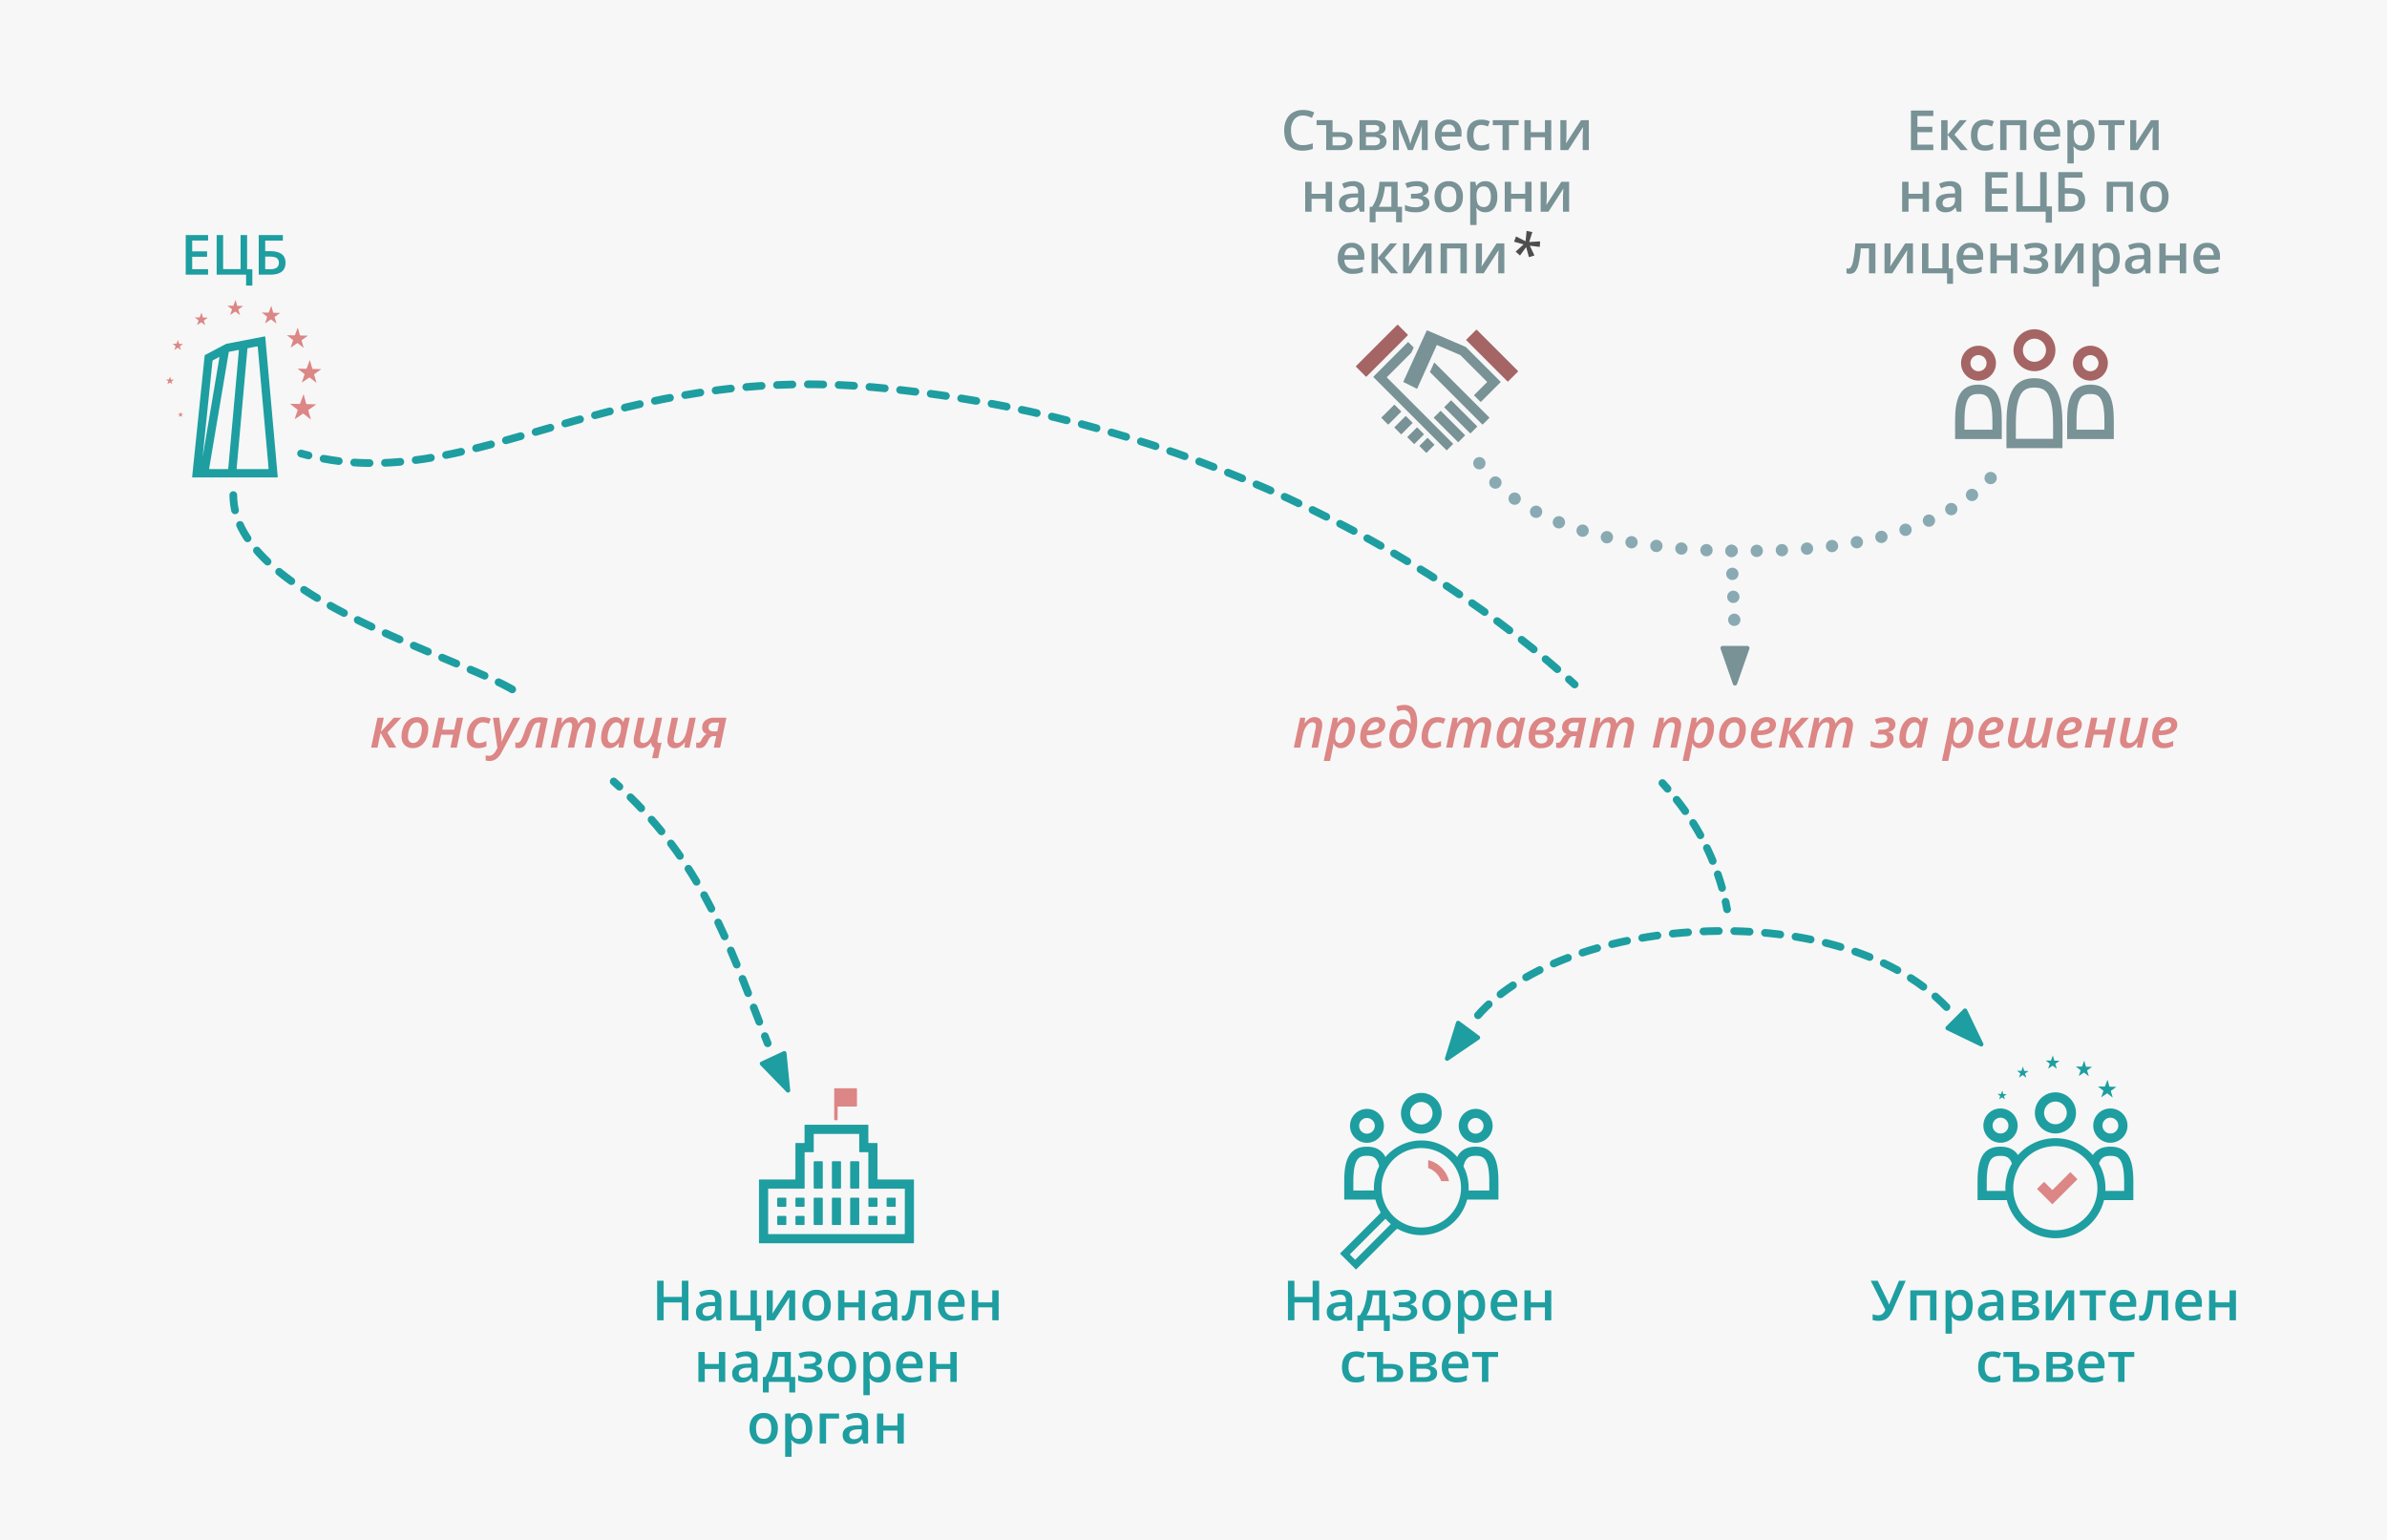 <svg xmlns="http://www.w3.org/2000/svg" width="1550" height="1000" viewBox="0 0 1550 1000">
  <defs>
    <style>
      .cls-1 {
        fill: #f7f7f7;
      }

      .cls-10, .cls-11, .cls-12, .cls-13, .cls-2, .cls-3, .cls-4, .cls-9 {
        fill: none;
        stroke-linecap: round;
        stroke-linejoin: round;
      }

      .cls-2, .cls-3, .cls-4 {
        stroke: #89aab2;
        stroke-width: 8px;
      }

      .cls-3 {
        stroke-dasharray: 0 16.328;
      }

      .cls-4 {
        stroke-dasharray: 0 14.925;
      }

      .cls-5 {
        fill: #789296;
      }

      .cls-6 {
        fill: #1e9ea0;
      }

      .cls-7 {
        fill: #dc8685;
      }

      .cls-8 {
        fill: #a56564;
      }

      .cls-10, .cls-11, .cls-12, .cls-13, .cls-9 {
        stroke: #1e9ea0;
        stroke-width: 5px;
      }

      .cls-10 {
        stroke-dasharray: 9.261 9.261;
      }

      .cls-11 {
        stroke-dasharray: 10 10;
      }

      .cls-12 {
        stroke-dasharray: 10.009 10.009;
      }

      .cls-13 {
        stroke-dasharray: 9.976 9.976;
      }

      .cls-14 {
        fill: #4d4d4d;
      }
    </style>
  </defs>
  <title>withdrawal_ecb</title>
  <g id="Background">
    <rect class="cls-1" width="1550" height="1000"/>
  </g>
  <g id="Graphics">
    <g>
      <line class="cls-2" x1="960.622" y1="300.814" x2="960.622" y2="300.814"/>
      <path class="cls-3" d="M971.037,313.356c37.165,36.951,109,44.025,154.586,44.406,48.1.4,118.633-2.852,161.175-41.612"/>
      <line class="cls-2" x1="1292.622" y1="310.429" x2="1292.622" y2="310.429"/>
    </g>
    <g>
      <line class="cls-2" x1="1126.144" y1="402.484" x2="1126.144" y2="402.484"/>
      <line class="cls-4" x1="1125.524" y1="387.572" x2="1124.594" y2="365.204"/>
      <line class="cls-2" x1="1124.283" y1="357.748" x2="1124.283" y2="357.748"/>
    </g>
    <path class="cls-5" d="M1127.958,444.217l7.987-22.866a1.429,1.429,0,0,0-1.349-1.9h-15.975a1.429,1.429,0,0,0-1.349,1.9l7.987,22.866A1.429,1.429,0,0,0,1127.958,444.217Z"/>
    <g>
      <g>
        <path class="cls-6" d="M958.238,742.119a11.007,11.007,0,1,0-11.007-11.007A11.019,11.019,0,0,0,958.238,742.119Zm0-16.092a5.086,5.086,0,1,1-5.085,5.085A5.091,5.091,0,0,1,958.238,726.027Z"/>
        <path class="cls-6" d="M922.937,736.158a13.208,13.208,0,1,0-13.208-13.208A13.223,13.223,0,0,0,922.937,736.158Zm0-20.5a7.287,7.287,0,1,1-7.287,7.287A7.3,7.3,0,0,1,922.937,715.663Z"/>
        <path class="cls-6" d="M887.636,742.119a11.007,11.007,0,1,0-11.007-11.007A11.019,11.019,0,0,0,887.636,742.119Zm0-16.092a5.086,5.086,0,1,1-5.085,5.085A5.091,5.091,0,0,1,887.636,726.027Z"/>
        <path class="cls-6" d="M958.26,744.645c-6.234,0-9.912,2.551-12.032,6.672a30.7,30.7,0,0,0-21.917-10.7l-.054,0c-.291-.016-.594-.02-.895-.025-.254,0-.509-.006-.765,0-.34,0-.679.01-1.006.028l-.035,0a30.759,30.759,0,0,0-21.919,10.713c-2.127-4.127-5.813-6.681-12.052-6.681-12.444,0-14.709,10.163-14.709,22.7V779h20.242a30.6,30.6,0,0,0,3.11,7.624,1.216,1.216,0,0,1-.183,1.472l-25.762,25.762a.246.246,0,0,0,0,.348l10.078,10.078a.246.246,0,0,0,.347,0l25.855-25.855a1.215,1.215,0,0,1,1.456-.193,30.571,30.571,0,0,0,15.755,3.841A30.973,30.973,0,0,0,952.674,779H973V767.344C973,754.808,970.7,744.645,958.26,744.645Zm-66.108,26.084c-.015.791.006,1.573.049,2.35H878.8v-5.735c0-15.515,3.98-16.778,8.788-16.778,3.476,0,6.521.658,7.951,6.831A30.327,30.327,0,0,0,892.152,770.729Zm10.809,24.352-22.83,22.83a.246.246,0,0,1-.347,0l-3.128-3.128a.247.247,0,0,1,0-.348l22.831-22.83a.237.237,0,0,1,.3-.02,31,31,0,0,0,3.078,3.05l.1.1A.246.246,0,0,1,902.962,795.081ZM947.558,779a25.795,25.795,0,1,1,1.162-7.668A25.863,25.863,0,0,1,947.558,779Zm19.519-5.921H953.6c.021-.361.042-.722.05-1.086a30.574,30.574,0,0,0-3.327-14.56c1.422-6.206,4.461-6.867,7.932-6.867,4.824,0,8.817,1.262,8.817,16.778Z"/>
      </g>
      <path class="cls-7" d="M940.934,767.033H935.8a13.579,13.579,0,0,0-8.414-8.511v-5.151A18.476,18.476,0,0,1,940.934,767.033Z"/>
    </g>
    <g>
      <path class="cls-5" d="M924.493,282.238l-5.949,5.949a.322.322,0,0,1-.454,0l-4.083-4.083a.322.322,0,0,1,0-.454l5.949-5.949a.322.322,0,0,1,.454,0l4.083,4.083A.322.322,0,0,1,924.493,282.238Zm-14.747-15.2-4.083-4.083a.322.322,0,0,0-.454,0l-8.075,8.075a.322.322,0,0,0,0,.454l4.083,4.083a.322.322,0,0,0,.454,0l8.075-8.075A.322.322,0,0,0,909.745,267.037Zm7.375,7.375-4.083-4.083a.322.322,0,0,0-.454,0l-7.012,7.012a.322.322,0,0,0,0,.454l4.083,4.083a.322.322,0,0,0,.454,0l7.012-7.012A.322.322,0,0,0,917.121,274.412Zm10.094,10.094a.322.322,0,0,0-.454,0l-4.886,4.886a.322.322,0,0,0,0,.454l4.083,4.083a.322.322,0,0,0,.454,0l4.886-4.886a.322.322,0,0,0,0-.454Zm47.056-36.722-4.4-4.4-6.7-6.7L952.02,225.532a2,2,0,0,0-.522-.353l-24.676-10.593a.322.322,0,0,0-.127-.026.327.327,0,0,0-.08.023.288.288,0,0,0-.059.017.317.317,0,0,0-.162.152l-15.082,32.992a.335.335,0,0,0,.154.434l8.437,4.189a.307.307,0,0,0,.419-.15l12.61-28.039s.074-.16.195-.108L948,230.456a.874.874,0,0,1,.112.048,1.044,1.044,0,0,1,.189.119l.07.07,17.361,17.361-8.367,8.367-.025.032a.322.322,0,0,0,0,.454l3.934,3.96a.322.322,0,0,0,.454,0l8.633-8.645,3.96-3.934a.322.322,0,0,0,0-.454Zm-31.776,12.354a.311.311,0,0,0-.438,0l-4.1,4.1a.311.311,0,0,0,0,.438l16.616,16.616a.311.311,0,0,0,.438,0l4.1-4.1a.311.311,0,0,0,0-.438Zm-6.8,6.8a.311.311,0,0,0-.438,0l-4.1,4.1a.31.31,0,0,0,0,.438L946.674,287a.311.311,0,0,0,.438,0l4.1-4.1a.311.311,0,0,0,0-.438Zm-35.017-21.69a.311.311,0,0,1,0-.438l15.546-15.546a2.067,2.067,0,0,0,.348-.5l1.285-2.8a.48.48,0,0,0-.09-.5l-3.186-3.187a.311.311,0,0,0-.438,0l-18,18-.438.438-1.25,1.25-.438.438-2.126,2.126a.31.31,0,0,0,0,.438L939.2,292.284a.311.311,0,0,0,.438,0l3.814-3.814a.311.311,0,0,0,0-.438Zm30.868-9.678a.2.2,0,0,0-.347.063l-2.575,5.674a.482.482,0,0,0,.091.5l33.763,33.763a.311.311,0,0,0,.438,0l4.1-4.1a.31.31,0,0,0,0-.438Z"/>
      <rect class="cls-8" x="878.079" y="222.935" width="38.494" height="9.623" rx="0.321" ry="0.321" transform="translate(101.782 701.215) rotate(-45)"/>
      <rect class="cls-8" x="964.111" y="211.734" width="9.623" height="38.385" rx="0.321" ry="0.321" transform="translate(120.501 752.768) rotate(-45)"/>
    </g>
    <g>
      <path class="cls-7" d="M1348.829,765.927l-15.962,15.962a.244.244,0,0,1-.344,0l-9.633-9.633a.244.244,0,0,1,0-.344l4.272-4.272a.244.244,0,0,1,.344,0l5.016,5.016a.244.244,0,0,0,.344,0l11.346-11.346a.244.244,0,0,1,.344,0l4.272,4.273A.244.244,0,0,1,1348.829,765.927Z"/>
      <g>
        <path class="cls-6" d="M1334.7,736.052a13.347,13.347,0,1,0-13.347-13.347A13.362,13.362,0,0,0,1334.7,736.052Zm0-20.711a7.364,7.364,0,1,1-7.364,7.364A7.372,7.372,0,0,1,1334.7,715.341Z"/>
        <path class="cls-6" d="M1299.031,742.076a11.123,11.123,0,1,0-11.123-11.123A11.135,11.135,0,0,0,1299.031,742.076Zm0-16.262a5.139,5.139,0,1,1-5.139,5.139A5.145,5.145,0,0,1,1299.031,725.814Z"/>
        <path class="cls-6" d="M1370.376,742.076a11.123,11.123,0,1,0-11.123-11.123A11.135,11.135,0,0,0,1370.376,742.076Zm0-16.262a5.139,5.139,0,1,1-5.139,5.139A5.145,5.145,0,0,1,1370.376,725.814Z"/>
        <path class="cls-6" d="M1370.4,744.629c-5.616,0-9.176,2.052-11.4,5.447a32.4,32.4,0,0,0-21.332-10.823c-.983-.089-1.976-.142-2.982-.142s-1.99.052-2.968.141a32.4,32.4,0,0,0-21.332,10.808c-2.232-3.386-5.8-5.431-11.4-5.431-12.575,0-14.864,10.27-14.864,22.938v11.779h19.015c.029.12.053.242.083.361a32.5,32.5,0,0,0,62.938,0c.031-.119.054-.241.083-.361h19.056V767.567C1385.291,754.9,1382.973,744.629,1370.4,744.629Zm-68.2,26.971c0,.592.021,1.178.053,1.762H1290.1v-5.8c0-15.679,4.022-16.954,8.88-16.954,3.1,0,5.866.526,7.464,4.952-.245.431-.49.862-.716,1.305A32.338,32.338,0,0,0,1302.194,771.6Zm58.529,8.107a27.319,27.319,0,1,1,1.226-8.107A27.277,27.277,0,0,1,1360.723,779.707Zm18.585-6.344h-12.189c.032-.584.053-1.17.053-1.762a32.341,32.341,0,0,0-3.506-14.675c-.227-.448-.474-.885-.721-1.32,1.59-4.462,4.349-4.992,7.453-4.992,4.875,0,8.91,1.276,8.91,16.954Z"/>
      </g>
      <path class="cls-6" d="M1365.794,708.559l-1.3,3.824c-.043.125.013.167.122.093l3.512-2.372a.354.354,0,0,1,.389.014l3.192,2.5c.1.082.159.044.122-.083l-1.136-3.875a.365.365,0,0,1,.128-.372l3.294-2.365c.108-.077.087-.143-.045-.145l-4.054-.084a.344.344,0,0,1-.305-.237l-1.138-4.1c-.035-.128-.1-.131-.149-.006l-1.513,4.051a.364.364,0,0,1-.325.221l-4.054-.084c-.132,0-.155.062-.051.143l3.192,2.5A.365.365,0,0,1,1365.794,708.559Zm-11.072-15.834a.3.3,0,0,1-.267-.207l-1-3.587c-.031-.112-.089-.114-.13-.006L1352,692.47a.319.319,0,0,1-.284.193l-3.547-.074c-.116,0-.136.054-.045.126l2.793,2.187a.319.319,0,0,1,.1.329l-1.134,3.346c-.037.11.011.146.107.082l3.073-2.075a.309.309,0,0,1,.341.012l2.793,2.187c.091.071.139.039.107-.072l-.994-3.39a.319.319,0,0,1,.112-.325l2.882-2.069c.094-.068.076-.125-.04-.127Zm-23.819-2.071a.274.274,0,0,1,.084.282l-.972,2.868c-.032.094.009.126.092.07l2.634-1.779a.265.265,0,0,1,.292.01l2.394,1.875c.078.061.119.033.091-.062l-.852-2.906a.273.273,0,0,1,.1-.279l2.47-1.774c.081-.058.065-.107-.034-.109l-3.04-.063a.258.258,0,0,1-.229-.178l-.853-3.075c-.027-.1-.077-.1-.111,0l-1.135,3.038a.273.273,0,0,1-.244.165l-3.04-.063c-.1,0-.117.046-.038.108Zm-19.064,6.355a.228.228,0,0,1,.07.235l-.81,2.39c-.027.078.008.1.076.058l2.2-1.482a.221.221,0,0,1,.243.009l2,1.562c.065.051.1.028.076-.052l-.71-2.422a.228.228,0,0,1,.08-.232l2.058-1.478c.067-.048.055-.089-.028-.091l-2.534-.053a.215.215,0,0,1-.191-.148l-.711-2.562c-.022-.08-.064-.082-.093,0l-.946,2.532a.228.228,0,0,1-.2.138l-2.534-.053c-.083,0-.1.039-.032.09Zm-9.99,16.868-.568-1.937a.182.182,0,0,1,.064-.186l1.647-1.182c.054-.039.044-.071-.023-.073l-2.027-.042a.172.172,0,0,1-.153-.119l-.569-2.05c-.018-.064-.051-.065-.074,0l-.757,2.026a.182.182,0,0,1-.163.11l-2.027-.042c-.066,0-.078.031-.026.072l1.6,1.25a.182.182,0,0,1,.056.188l-.648,1.912c-.021.063.006.084.061.047l1.756-1.186a.177.177,0,0,1,.195.007l1.6,1.25C1301.839,713.959,1301.867,713.941,1301.848,713.877Z"/>
    </g>
    <g>
      <rect class="cls-6" x="516.525" y="777.766" width="5.919" height="5.919" rx="0.444" ry="0.444"/>
      <rect class="cls-6" x="575.717" y="777.766" width="5.919" height="5.919" rx="0.444" ry="0.444"/>
      <rect class="cls-6" x="575.717" y="789.604" width="5.919" height="5.919" rx="0.444" ry="0.444"/>
      <rect class="cls-6" x="504.687" y="777.766" width="5.919" height="5.919" rx="0.444" ry="0.444"/>
      <path class="cls-7" d="M542.126,727.453h1.332a.445.445,0,0,0,.444-.444v-7.991a.445.445,0,0,1,.444-.444h11.69a.445.445,0,0,0,.444-.444V707.18a.445.445,0,0,0-.444-.444H542.052a.413.413,0,0,0-.37.444v19.829A.445.445,0,0,0,542.126,727.453Z"/>
      <rect class="cls-6" x="504.687" y="789.604" width="5.919" height="5.919" rx="0.444" ry="0.444"/>
      <rect class="cls-6" x="516.525" y="789.604" width="5.919" height="5.919" rx="0.444" ry="0.444"/>
      <rect class="cls-6" x="563.878" y="777.766" width="5.919" height="5.919" rx="0.444" ry="0.444"/>
      <rect class="cls-6" x="540.202" y="777.766" width="5.919" height="17.757" rx="0.444" ry="0.444"/>
      <rect class="cls-6" x="528.364" y="777.766" width="5.919" height="17.757" rx="0.444" ry="0.444"/>
      <path class="cls-6" d="M593.178,765.927H570.093a.3.3,0,0,1-.3-.3V742.547a.3.3,0,0,0-.3-.3h-5.327a.3.3,0,0,1-.3-.3V730.709a.3.3,0,0,0-.3-.3H522.741a.3.3,0,0,0-.3.3v11.246a.3.3,0,0,1-.3.3h-5.327a.3.3,0,0,0-.3.3v23.085a.3.3,0,0,1-.3.3H493.145a.3.3,0,0,0-.3.3v40.842a.3.3,0,0,0,.3.3H593.178a.3.3,0,0,0,.3-.3V766.223A.3.3,0,0,0,593.178,765.927Zm-5.655,35.187a.3.3,0,0,1-.3.3H499.1a.3.3,0,0,1-.3-.3v-28.94a.3.3,0,0,1,.3-.3h23.085a.3.3,0,0,0,.3-.3V748.5a.3.3,0,0,1,.3-.3H528.1a.3.3,0,0,0,.3-.3V736.66a.3.3,0,0,1,.3-.3h28.94a.3.3,0,0,1,.3.3v11.246a.3.3,0,0,0,.3.3h5.327a.3.3,0,0,1,.3.3v23.085a.3.3,0,0,0,.3.3h23.085a.3.3,0,0,1,.3.3Z"/>
      <rect class="cls-6" x="563.878" y="789.604" width="5.919" height="5.919" rx="0.444" ry="0.444"/>
      <rect class="cls-6" x="528.364" y="754.089" width="5.919" height="17.757" rx="0.444" ry="0.444"/>
      <rect class="cls-6" x="540.202" y="754.089" width="5.919" height="17.757" rx="0.444" ry="0.444"/>
      <rect class="cls-6" x="552.04" y="754.089" width="5.919" height="17.757" rx="0.444" ry="0.444"/>
      <rect class="cls-6" x="552.04" y="777.766" width="5.919" height="17.757" rx="0.444" ry="0.444"/>
    </g>
    <g>
      <path class="cls-5" d="M1321.055,245.581c-15.37,0-18.168,13.449-18.168,30.039v15.426h36.372V275.62C1339.259,259.03,1336.426,245.581,1321.055,245.581Zm12.109,39.37h-24.182V275.62c0-5.564.281-13.545,2.715-18.594,1.832-3.8,4.543-5.35,9.358-5.35s7.538,1.552,9.379,5.358c2.447,5.058,2.73,13.03,2.73,18.587Z"/>
      <path class="cls-5" d="M1357.43,249.77c-12.808,0-15.14,10.46-15.14,23.364v12h30.31v-12C1372.6,260.23,1370.239,249.77,1357.43,249.77Zm9.075,29.267h-18.12v-5.9c0-15.97,4.1-17.269,9.045-17.269,4.965,0,9.075,1.3,9.075,17.269Z"/>
      <g>
        <path class="cls-8" d="M1321.073,241.034a13.6,13.6,0,1,0-13.6-13.6A13.61,13.61,0,0,0,1321.073,241.034Zm0-21.1a7.5,7.5,0,1,1-7.5,7.5A7.509,7.509,0,0,1,1321.073,219.939Zm36.335,27.231a11.329,11.329,0,1,0-11.329-11.329A11.342,11.342,0,0,0,1357.408,247.17Zm0-16.564a5.234,5.234,0,1,1-5.234,5.234A5.24,5.24,0,0,1,1357.408,230.607Zm-72.67,16.564a11.329,11.329,0,1,0-11.329-11.329A11.342,11.342,0,0,0,1284.738,247.17Zm0-16.564a5.234,5.234,0,1,1-5.234,5.234A5.24,5.24,0,0,1,1284.738,230.607Z"/>
        <path class="cls-5" d="M1284.687,249.77c-12.808,0-15.14,10.46-15.14,23.364v12h30.31v-12C1299.857,260.23,1297.5,249.77,1284.687,249.77Zm9.075,29.267h-18.12v-5.9c0-15.97,4.1-17.269,9.045-17.269,4.965,0,9.075,1.3,9.075,17.269Z"/>
      </g>
    </g>
    <path class="cls-6" d="M1287.806,677.517,1277.285,655.7a1.429,1.429,0,0,0-2.3-.39l-11.3,11.3a1.429,1.429,0,0,0,.39,2.3l21.817,10.521A1.429,1.429,0,0,0,1287.806,677.517Z"/>
    <path class="cls-6" d="M940.481,688.637,960.5,675a1.429,1.429,0,0,0,.045-2.33l-12.845-9.5a1.429,1.429,0,0,0-2.214.726l-7.171,23.135A1.429,1.429,0,0,0,940.481,688.637Z"/>
    <g>
      <path class="cls-9" d="M1079.5,508.5q1.687,1.848,3.322,3.73"/>
      <path class="cls-10" d="M1088.726,519.365a163.055,163.055,0,0,1,30.717,61.723"/>
      <path class="cls-9" d="M1120.5,585.6q.534,2.431,1,4.9"/>
    </g>
    <path class="cls-11" d="M1263.965,653.967C1192,579.333,1010.5,595,956.95,662.667"/>
    <g>
      <path class="cls-6" d="M172.239,218.793l8.112,90.851a.365.365,0,0,1-.369.4h-54.84a.358.358,0,0,1-.363-.4l8.1-78.577a.85.85,0,0,1,.4-.592l13.2-6.987a3.272,3.272,0,0,1,.755-.266l24.575-4.756A.359.359,0,0,1,172.239,218.793ZM131.6,296.657l10.871-64.544c.037-.219-.094-.314-.29-.21l-3.8,2.012a.85.85,0,0,0-.4.592l-6.407,62.147C131.55,296.875,131.561,296.877,131.6,296.657Zm16.617,7.561,6.894-76.6a.289.289,0,0,0-.361-.326l-5.693,1.1c-.219.042-.416.087-.438.1a1.481,1.481,0,0,0-.108.42l-12.683,75.307a.332.332,0,0,0,.338.4h11.61A.453.453,0,0,0,148.215,304.219Zm26.2,0-7.05-78.957a.359.359,0,0,0-.433-.326l-5.85,1.132a.571.571,0,0,0-.434.48l-6.99,77.671a.364.364,0,0,0,.368.4H174.05A.365.365,0,0,0,174.419,304.219Z"/>
      <g>
        <path class="cls-7" d="M128.832,207.989a.259.259,0,0,1,.08.268l-.922,2.721c-.03.089.009.119.087.066l2.5-1.688a.252.252,0,0,1,.277.01l2.272,1.779c.074.058.113.032.087-.059l-.808-2.757a.26.26,0,0,1,.091-.264l2.344-1.683c.077-.055.062-.1-.032-.1l-2.885-.06a.245.245,0,0,1-.217-.169l-.81-2.917c-.025-.091-.073-.093-.106,0l-1.077,2.883a.259.259,0,0,1-.231.157l-2.885-.06c-.094,0-.111.044-.036.1Z"/>
        <path class="cls-7" d="M117.457,227.2l-.646-2.206a.208.208,0,0,1,.073-.212l1.875-1.346c.061-.044.05-.081-.026-.083l-2.308-.048a.2.2,0,0,1-.174-.135l-.648-2.334c-.02-.073-.058-.074-.085,0l-.861,2.306a.207.207,0,0,1-.185.126l-2.308-.048c-.075,0-.088.035-.029.082l1.818,1.423a.208.208,0,0,1,.064.214l-.738,2.177c-.024.071.007.1.07.053l2-1.35a.2.2,0,0,1,.222.008l1.818,1.423C117.447,227.29,117.478,227.269,117.457,227.2Z"/>
        <path class="cls-7" d="M111.094,246.5a.147.147,0,0,1-.13-.1l-.486-1.75c-.015-.054-.044-.056-.063,0l-.646,1.73a.155.155,0,0,1-.139.094l-1.731-.036c-.057,0-.066.026-.022.061l1.363,1.067a.156.156,0,0,1,.048.161l-.553,1.633c-.018.054.005.071.052.04l1.5-1.013a.151.151,0,0,1,.166.006l1.363,1.067c.045.035.068.019.052-.035l-.485-1.654a.156.156,0,0,1,.055-.159l1.406-1.01c.046-.033.037-.061-.019-.062Z"/>
        <path class="cls-7" d="M117.745,268.777a.1.1,0,0,1-.087-.068l-.324-1.167c-.01-.036-.029-.037-.042,0l-.431,1.153a.1.1,0,0,1-.093.063l-1.154-.024c-.038,0-.044.018-.015.041l.909.711a.1.1,0,0,1,.032.107l-.369,1.089c-.012.036,0,.048.035.027l1-.675a.1.1,0,0,1,.111,0l.909.712c.03.023.045.013.035-.024l-.323-1.1a.1.1,0,0,1,.036-.106l.938-.673c.031-.022.025-.041-.013-.041Z"/>
        <path class="cls-7" d="M177.662,203.111a.343.343,0,0,1-.3-.236l-1.133-4.084c-.035-.127-.1-.13-.148-.006l-1.507,4.036a.363.363,0,0,1-.324.22l-4.039-.084c-.132,0-.155.062-.051.143l3.181,2.49a.363.363,0,0,1,.112.375l-1.291,3.81c-.042.125.012.167.122.093l3.5-2.363a.352.352,0,0,1,.388.014l3.181,2.49c.1.081.159.044.121-.082l-1.131-3.86a.363.363,0,0,1,.127-.37l3.281-2.356c.107-.077.087-.142-.045-.145Z"/>
        <path class="cls-7" d="M150.54,200.753a.311.311,0,0,1,.1.322l-1.106,3.266c-.036.107.011.143.1.08l3-2.025a.3.3,0,0,1,.332.012l2.726,2.135c.089.07.136.038.1-.071l-.97-3.309a.311.311,0,0,1,.109-.317l2.813-2.02c.092-.066.075-.122-.039-.124l-3.462-.072a.294.294,0,0,1-.261-.2l-.971-3.5c-.03-.109-.087-.111-.127-.006l-1.292,3.46a.311.311,0,0,1-.278.188l-3.462-.072c-.113,0-.133.053-.044.123Z"/>
        <path class="cls-7" d="M205.04,262.557c.188,0,.217.1.064.207l-4.688,3.366a.519.519,0,0,0-.182.529l1.616,5.515c.053.181-.025.234-.173.118l-4.544-3.558a.5.5,0,0,0-.554-.02l-5,3.375c-.156.106-.235.046-.174-.133l1.844-5.443a.519.519,0,0,0-.16-.536l-4.544-3.558c-.148-.116-.116-.208.073-.2l5.77.12a.518.518,0,0,0,.463-.314l2.154-5.766c.066-.177.161-.172.212.009l1.619,5.835a.49.49,0,0,0,.434.337Z"/>
        <path class="cls-7" d="M208.328,239.7l-5.193-.108a.441.441,0,0,1-.391-.3l-1.457-5.251c-.045-.163-.131-.167-.19-.008l-1.938,5.189a.467.467,0,0,1-.416.283l-5.193-.108c-.17,0-.2.079-.066.184l4.089,3.2a.467.467,0,0,1,.144.482l-1.66,4.9c-.054.161.016.214.157.12l4.5-3.038a.453.453,0,0,1,.5.018l4.089,3.2c.134.1.2.057.156-.106L204,243.394a.467.467,0,0,1,.164-.476l4.219-3.029C208.523,239.79,208.5,239.706,208.328,239.7Z"/>
        <path class="cls-7" d="M190.269,221.141l-1.475,4.354c-.048.143.014.191.139.106l4-2.7a.4.4,0,0,1,.443.016l3.635,2.846c.119.093.181.051.139-.094l-1.293-4.412a.415.415,0,0,1,.146-.423l3.75-2.693c.122-.088.1-.162-.051-.166l-4.616-.1a.392.392,0,0,1-.347-.27l-1.3-4.668c-.04-.145-.116-.149-.169-.007l-1.723,4.613a.415.415,0,0,1-.37.251l-4.616-.1c-.151,0-.177.07-.058.163l3.635,2.846A.415.415,0,0,1,190.269,221.141Z"/>
      </g>
    </g>
    <g>
      <path class="cls-9" d="M195.5,294.5q2.424.675,4.835,1.271"/>
      <path class="cls-12" d="M210.113,297.884C311.5,316.656,398.557,236.228,567.5,251.5c185.074,16.73,346.02,96.974,447.545,186.326"/>
      <path class="cls-9" d="M1018.79,441.15q1.869,1.673,3.71,3.35"/>
    </g>
    <path class="cls-6" d="M513.124,707.938l-2.41-24.1a1.429,1.429,0,0,0-2.025-1.153l-14.482,6.742a1.429,1.429,0,0,0-.421,2.292l16.892,17.358A1.429,1.429,0,0,0,513.124,707.938Z"/>
    <path class="cls-11" d="M151.5,321.5c0,68,157,107,187,130"/>
    <g>
      <path class="cls-9" d="M398.5,507.5q1.879,1.679,3.7,3.362"/>
      <path class="cls-13" d="M409.417,517.751c47.3,46.727,63.986,95.532,85.426,150.453"/>
      <path class="cls-9" d="M496.663,672.85q.911,2.318,1.837,4.65"/>
    </g>
  </g>
  <g id="Governing_Council" data-name="Governing Council">
    <g>
      <path class="cls-6" d="M1237.488,831.691l-8.1,18.281a21.893,21.893,0,0,1-2.742,4.86,7.658,7.658,0,0,1-2.892,2.206,10.105,10.105,0,0,1-3.981.7,12.978,12.978,0,0,1-3.779-.527v-3.779a9.657,9.657,0,0,0,3.6.686,4.452,4.452,0,0,0,2.681-.782,6.677,6.677,0,0,0,1.96-2.821l-9.475-18.826h4.535l6.275,12.885a26.366,26.366,0,0,1,1.037,2.443h.176a10.3,10.3,0,0,1,.527-1.459l5.783-13.869Z"/>
      <path class="cls-6" d="M1257.439,837.949V857.39h-4.148V841.218h-8.719V857.39h-4.131V837.949Z"/>
      <path class="cls-6" d="M1273.207,857.742a6.809,6.809,0,0,1-5.73-2.654h-.246q.246,2.461.246,2.988v7.963h-4.131v-28.09h3.34q.141.545.58,2.6h.211a6.472,6.472,0,0,1,5.8-2.953,6.748,6.748,0,0,1,5.669,2.637q2.03,2.637,2.03,7.4t-2.065,7.436A6.809,6.809,0,0,1,1273.207,857.742Zm-1-16.77a4.294,4.294,0,0,0-3.595,1.441,7.471,7.471,0,0,0-1.134,4.605v.615q0,3.551,1.125,5.142a4.185,4.185,0,0,0,3.674,1.591,3.73,3.73,0,0,0,3.3-1.758,9.078,9.078,0,0,0,1.16-5.01,8.76,8.76,0,0,0-1.151-4.948A3.841,3.841,0,0,0,1272.2,840.972Z"/>
      <path class="cls-6" d="M1297.939,857.39l-.826-2.707h-.141a7.964,7.964,0,0,1-2.83,2.417,8.95,8.95,0,0,1-3.656.642,6.188,6.188,0,0,1-4.474-1.547,5.788,5.788,0,0,1-1.608-4.377,5.139,5.139,0,0,1,2.232-4.535q2.232-1.529,6.8-1.67l3.357-.105V844.47a3.931,3.931,0,0,0-.87-2.786,3.549,3.549,0,0,0-2.7-.923,9.33,9.33,0,0,0-2.865.439,21.622,21.622,0,0,0-2.637,1.037l-1.336-2.953a14.377,14.377,0,0,1,3.463-1.257,15.936,15.936,0,0,1,3.551-.431,8.41,8.41,0,0,1,5.6,1.617q1.89,1.617,1.89,5.08v13.1Zm-6.152-2.812a5.117,5.117,0,0,0,3.612-1.257,4.556,4.556,0,0,0,1.362-3.524v-1.687l-2.5.105a8.541,8.541,0,0,0-4.245.976,2.964,2.964,0,0,0-1.327,2.663,2.6,2.6,0,0,0,.773,2.013A3.323,3.323,0,0,0,1291.787,854.578Z"/>
      <path class="cls-6" d="M1323.533,842.923q0,3.445-4.025,4.166v.141a5.759,5.759,0,0,1,3.445,1.424,4,4,0,0,1,1.2,3.006,4.886,4.886,0,0,1-2.1,4.245,10.527,10.527,0,0,1-6.108,1.485h-9.281V837.949h9.246Q1323.533,837.949,1323.533,842.923Zm-4.131.352a1.787,1.787,0,0,0-.905-1.679,5.555,5.555,0,0,0-2.7-.519h-5.01v4.676h4.395a7.256,7.256,0,0,0,3.146-.536A1.976,1.976,0,0,0,1319.4,843.275Zm.51,8.139a2.082,2.082,0,0,0-1.09-2,7.09,7.09,0,0,0-3.27-.589h-4.764v5.5h4.869Q1319.912,854.332,1319.912,851.414Z"/>
      <path class="cls-6" d="M1332.357,837.949v9.967q0,1.74-.281,5.115l9.756-15.082h5.045V857.39H1342.9V847.6q0-.809.1-2.619t.167-2.637l-9.721,15.047H1328.4V837.949Z"/>
      <path class="cls-6" d="M1367.373,837.949v3.234h-6.328V857.39H1356.9V841.183h-6.328v-3.234Z"/>
      <path class="cls-6" d="M1379.607,857.742a9.4,9.4,0,0,1-7.093-2.646,10.043,10.043,0,0,1-2.558-7.286,11.018,11.018,0,0,1,2.373-7.488,8.2,8.2,0,0,1,6.521-2.725,8.011,8.011,0,0,1,6.082,2.338,8.933,8.933,0,0,1,2.232,6.434V848.6H1374.21a6.386,6.386,0,0,0,1.529,4.351,5.327,5.327,0,0,0,4.061,1.521,14.99,14.99,0,0,0,3.208-.325,16.816,16.816,0,0,0,3.19-1.081v3.357a12.683,12.683,0,0,1-3.059,1.02A18.755,18.755,0,0,1,1379.607,857.742Zm-.756-17.016a4.15,4.15,0,0,0-3.155,1.248,5.948,5.948,0,0,0-1.415,3.639h8.824a5.381,5.381,0,0,0-1.16-3.647A3.968,3.968,0,0,0,1378.851,840.726Z"/>
      <path class="cls-6" d="M1407.837,857.39h-4.166V841.183h-5.361a67.473,67.473,0,0,1-1.327,9.773,12.746,12.746,0,0,1-2.18,5.133,4.326,4.326,0,0,1-3.489,1.617,5.834,5.834,0,0,1-2.268-.387v-3.234a3.653,3.653,0,0,0,1.3.246q1.793,0,2.821-4.034a75.681,75.681,0,0,0,1.608-12.349h13.061Z"/>
      <path class="cls-6" d="M1422.234,857.742a9.4,9.4,0,0,1-7.093-2.646,10.043,10.043,0,0,1-2.558-7.286,11.018,11.018,0,0,1,2.373-7.488,8.2,8.2,0,0,1,6.521-2.725,8.011,8.011,0,0,1,6.082,2.338,8.933,8.933,0,0,1,2.232,6.434V848.6h-12.955a6.386,6.386,0,0,0,1.529,4.351,5.327,5.327,0,0,0,4.061,1.521,14.99,14.99,0,0,0,3.208-.325,16.816,16.816,0,0,0,3.19-1.081v3.357a12.683,12.683,0,0,1-3.059,1.02A18.755,18.755,0,0,1,1422.234,857.742Zm-.756-17.016a4.15,4.15,0,0,0-3.155,1.248,5.948,5.948,0,0,0-1.415,3.639h8.824a5.381,5.381,0,0,0-1.16-3.647A3.968,3.968,0,0,0,1421.478,840.726Z"/>
      <path class="cls-6" d="M1438.617,837.949v7.8h9.158v-7.8h4.131V857.39h-4.131v-8.385h-9.158v8.385h-4.131V837.949Z"/>
      <path class="cls-6" d="M1293.527,897.742q-4.412,0-6.706-2.575t-2.294-7.392q0-4.9,2.4-7.541t6.935-2.637a13,13,0,0,1,5.537,1.143l-1.248,3.322a12.511,12.511,0,0,0-4.324-1.02q-5.045,0-5.045,6.7a8.02,8.02,0,0,0,1.257,4.913,4.351,4.351,0,0,0,3.683,1.644,10.565,10.565,0,0,0,5.221-1.371v3.6a8.158,8.158,0,0,1-2.364.932A14.187,14.187,0,0,1,1293.527,897.742Z"/>
      <path class="cls-6" d="M1311.246,877.949v7.77h4.641q4.236,0,6.284,1.406a4.777,4.777,0,0,1,2.048,4.219,5.262,5.262,0,0,1-2.074,4.509q-2.074,1.538-6.17,1.538h-8.859V881.183h-6.205v-3.234Zm8.824,13.5a2.122,2.122,0,0,0-1.063-2.039,6.96,6.96,0,0,0-3.226-.58h-4.535v5.5h4.641Q1320.07,894.332,1320.07,891.449Z"/>
      <path class="cls-6" d="M1345.664,882.923q0,3.445-4.025,4.166v.141a5.759,5.759,0,0,1,3.445,1.424,4,4,0,0,1,1.2,3.006,4.886,4.886,0,0,1-2.1,4.245,10.527,10.527,0,0,1-6.108,1.485h-9.281V877.949h9.246Q1345.664,877.949,1345.664,882.923Zm-4.131.352a1.787,1.787,0,0,0-.905-1.679,5.555,5.555,0,0,0-2.7-.519h-5.01v4.676h4.395a7.256,7.256,0,0,0,3.146-.536A1.976,1.976,0,0,0,1341.533,883.275Zm.51,8.139a2.082,2.082,0,0,0-1.09-2,7.09,7.09,0,0,0-3.27-.589h-4.764v5.5h4.869Q1342.042,894.332,1342.042,891.414Z"/>
      <path class="cls-6" d="M1359.023,897.742a9.4,9.4,0,0,1-7.093-2.646,10.043,10.043,0,0,1-2.558-7.286,11.018,11.018,0,0,1,2.373-7.488,8.2,8.2,0,0,1,6.521-2.725,8.011,8.011,0,0,1,6.082,2.338,8.933,8.933,0,0,1,2.232,6.434V888.6h-12.955a6.386,6.386,0,0,0,1.529,4.351,5.327,5.327,0,0,0,4.061,1.521,14.99,14.99,0,0,0,3.208-.325,16.816,16.816,0,0,0,3.19-1.081v3.357a12.683,12.683,0,0,1-3.059,1.02A18.755,18.755,0,0,1,1359.023,897.742Zm-.756-17.016a4.15,4.15,0,0,0-3.155,1.248,5.948,5.948,0,0,0-1.415,3.639h8.824a5.381,5.381,0,0,0-1.16-3.647A3.968,3.968,0,0,0,1358.267,880.726Z"/>
      <path class="cls-6" d="M1385.882,877.949v3.234h-6.328V897.39h-4.148V881.183h-6.328v-3.234Z"/>
    </g>
  </g>
  <g id="Supervisory_Board" data-name="Supervisory Board">
    <g>
      <path class="cls-6" d="M856.592,857.39h-4.219V845.806H840.525V857.39h-4.2v-25.7h4.2V842.2h11.848V831.691h4.219Z"/>
      <path class="cls-6" d="M875.084,857.39l-.826-2.707h-.141a7.964,7.964,0,0,1-2.83,2.417,8.95,8.95,0,0,1-3.656.642,6.188,6.188,0,0,1-4.474-1.547,5.788,5.788,0,0,1-1.608-4.377,5.139,5.139,0,0,1,2.232-4.535q2.232-1.529,6.8-1.67l3.357-.105V844.47a3.931,3.931,0,0,0-.87-2.786,3.549,3.549,0,0,0-2.7-.923,9.33,9.33,0,0,0-2.865.439,21.622,21.622,0,0,0-2.637,1.037l-1.336-2.953A14.377,14.377,0,0,1,867,838.028a15.936,15.936,0,0,1,3.551-.431,8.41,8.41,0,0,1,5.6,1.617q1.89,1.617,1.89,5.08v13.1Zm-6.152-2.812a5.117,5.117,0,0,0,3.612-1.257,4.556,4.556,0,0,0,1.362-3.524v-1.687l-2.5.105a8.541,8.541,0,0,0-4.245.976,2.964,2.964,0,0,0-1.327,2.663,2.6,2.6,0,0,0,.773,2.013A3.323,3.323,0,0,0,868.932,854.578Z"/>
      <path class="cls-6" d="M902.453,864.263H898.6V857.39H885.279v6.873h-3.814V854.191h1.582a24.267,24.267,0,0,0,3.3-7.181,39.023,39.023,0,0,0,1.45-9.062h11.813v16.242h2.848Zm-6.908-10.072V841.113h-4.184a36.012,36.012,0,0,1-1.4,7.137,24.365,24.365,0,0,1-2.593,5.941Z"/>
      <path class="cls-6" d="M910.346,845.718a10.406,10.406,0,0,0,4.166-.624,2.033,2.033,0,0,0,1.336-1.925q0-2.373-4.219-2.373a14.456,14.456,0,0,0-5.748,1.266l-1.336-3.076a19.588,19.588,0,0,1,7.488-1.389,10.134,10.134,0,0,1,5.625,1.327,4.293,4.293,0,0,1,2,3.806q0,3.27-3.744,4.289v.141a6.574,6.574,0,0,1,3.349,1.811,4.324,4.324,0,0,1,1.011,2.918,4.915,4.915,0,0,1-2.347,4.263,11.57,11.57,0,0,1-6.548,1.591,16.108,16.108,0,0,1-7.014-1.213V852.96a15.493,15.493,0,0,0,6.662,1.512,8.5,8.5,0,0,0,3.823-.694,2.358,2.358,0,0,0-.009-4.263,9.691,9.691,0,0,0-4.184-.686h-2.373v-3.111Z"/>
      <path class="cls-6" d="M941.986,847.634q0,4.764-2.443,7.436a8.755,8.755,0,0,1-6.8,2.672,9.321,9.321,0,0,1-4.816-1.23,8.123,8.123,0,0,1-3.217-3.533,12.034,12.034,0,0,1-1.125-5.344q0-4.729,2.426-7.383a8.8,8.8,0,0,1,6.838-2.654,8.565,8.565,0,0,1,6.68,2.716A10.491,10.491,0,0,1,941.986,847.634Zm-14.15,0q0,6.732,4.975,6.732,4.922,0,4.922-6.732,0-6.662-4.957-6.662A4.227,4.227,0,0,0,929,842.695,8.767,8.767,0,0,0,927.836,847.634Z"/>
      <path class="cls-6" d="M956.594,857.742a6.809,6.809,0,0,1-5.73-2.654h-.246q.246,2.461.246,2.988v7.963h-4.131v-28.09h3.34q.141.545.58,2.6h.211a6.472,6.472,0,0,1,5.8-2.953,6.748,6.748,0,0,1,5.669,2.637q2.03,2.637,2.03,7.4T962.3,855.07A6.809,6.809,0,0,1,956.594,857.742Zm-1-16.77A4.294,4.294,0,0,0,952,842.414a7.471,7.471,0,0,0-1.134,4.605v.615q0,3.551,1.125,5.142a4.185,4.185,0,0,0,3.674,1.591,3.73,3.73,0,0,0,3.3-1.758,9.078,9.078,0,0,0,1.16-5.01,8.76,8.76,0,0,0-1.151-4.948A3.841,3.841,0,0,0,955.592,840.972Z"/>
      <path class="cls-6" d="M977.652,857.742a9.4,9.4,0,0,1-7.093-2.646A10.043,10.043,0,0,1,968,847.81a11.018,11.018,0,0,1,2.373-7.488A8.2,8.2,0,0,1,976.9,837.6a8.011,8.011,0,0,1,6.082,2.338,8.933,8.933,0,0,1,2.232,6.434V848.6H972.256a6.386,6.386,0,0,0,1.529,4.351,5.327,5.327,0,0,0,4.061,1.521,14.99,14.99,0,0,0,3.208-.325,16.816,16.816,0,0,0,3.19-1.081v3.357a12.683,12.683,0,0,1-3.059,1.02A18.755,18.755,0,0,1,977.652,857.742Zm-.756-17.016a4.15,4.15,0,0,0-3.155,1.248,5.948,5.948,0,0,0-1.415,3.639h8.824a5.381,5.381,0,0,0-1.16-3.647A3.968,3.968,0,0,0,976.9,840.726Z"/>
      <path class="cls-6" d="M994.035,837.949v7.8h9.158v-7.8h4.131V857.39h-4.131v-8.385h-9.158v8.385H989.9V837.949Z"/>
      <path class="cls-6" d="M880.428,897.742q-4.412,0-6.706-2.575t-2.294-7.392q0-4.9,2.4-7.541t6.935-2.637a13,13,0,0,1,5.537,1.143l-1.248,3.322a12.511,12.511,0,0,0-4.324-1.02q-5.045,0-5.045,6.7a8.02,8.02,0,0,0,1.257,4.913,4.351,4.351,0,0,0,3.683,1.644,10.565,10.565,0,0,0,5.221-1.371v3.6a8.158,8.158,0,0,1-2.364.932A14.187,14.187,0,0,1,880.428,897.742Z"/>
      <path class="cls-6" d="M898.146,877.949v7.77h4.641q4.236,0,6.284,1.406a4.777,4.777,0,0,1,2.048,4.219,5.262,5.262,0,0,1-2.074,4.509q-2.074,1.538-6.17,1.538h-8.859V881.183h-6.205v-3.234Zm8.824,13.5a2.122,2.122,0,0,0-1.063-2.039,6.96,6.96,0,0,0-3.226-.58h-4.535v5.5h4.641Q906.971,894.332,906.971,891.449Z"/>
      <path class="cls-6" d="M932.564,882.923q0,3.445-4.025,4.166v.141a5.759,5.759,0,0,1,3.445,1.424,4,4,0,0,1,1.2,3.006,4.886,4.886,0,0,1-2.1,4.245,10.527,10.527,0,0,1-6.108,1.485h-9.281V877.949h9.246Q932.564,877.949,932.564,882.923Zm-4.131.352a1.787,1.787,0,0,0-.905-1.679,5.555,5.555,0,0,0-2.7-.519h-5.01v4.676h4.395a7.256,7.256,0,0,0,3.146-.536A1.976,1.976,0,0,0,928.434,883.275Zm.51,8.139a2.082,2.082,0,0,0-1.09-2,7.09,7.09,0,0,0-3.27-.589H919.82v5.5h4.869Q928.943,894.332,928.943,891.414Z"/>
      <path class="cls-6" d="M945.924,897.742a9.4,9.4,0,0,1-7.093-2.646,10.043,10.043,0,0,1-2.558-7.286,11.018,11.018,0,0,1,2.373-7.488,8.2,8.2,0,0,1,6.521-2.725,8.011,8.011,0,0,1,6.082,2.338,8.933,8.933,0,0,1,2.232,6.434V888.6H940.527a6.386,6.386,0,0,0,1.529,4.351,5.327,5.327,0,0,0,4.061,1.521,14.99,14.99,0,0,0,3.208-.325,16.816,16.816,0,0,0,3.19-1.081v3.357a12.683,12.683,0,0,1-3.059,1.02A18.755,18.755,0,0,1,945.924,897.742Zm-.756-17.016a4.15,4.15,0,0,0-3.155,1.248,5.948,5.948,0,0,0-1.415,3.639h8.824a5.381,5.381,0,0,0-1.16-3.647A3.968,3.968,0,0,0,945.168,880.726Z"/>
      <path class="cls-6" d="M972.783,877.949v3.234h-6.328V897.39h-4.148V881.183h-6.328v-3.234Z"/>
    </g>
  </g>
  <g id="Authorisation_experts" data-name="Authorisation experts">
    <g>
      <path class="cls-5" d="M1255.411,97.482h-14.537v-25.7h14.537v3.551h-10.336v7h9.686v3.516h-9.686v8.068h10.336Z"/>
      <path class="cls-5" d="M1272.584,78.041h4.535l-8.033,9.369,8.719,10.072h-4.746l-8.4-9.861v9.861h-4.131V78.041h4.131V87.48Z"/>
      <path class="cls-5" d="M1288.844,97.833q-4.412,0-6.706-2.575t-2.294-7.392q0-4.9,2.4-7.541t6.935-2.637a13,13,0,0,1,5.537,1.143l-1.248,3.322a12.511,12.511,0,0,0-4.324-1.02q-5.045,0-5.045,6.7a8.02,8.02,0,0,0,1.257,4.913,4.351,4.351,0,0,0,3.683,1.644,10.565,10.565,0,0,0,5.221-1.371v3.6a8.158,8.158,0,0,1-2.364.932A14.187,14.187,0,0,1,1288.844,97.833Z"/>
      <path class="cls-5" d="M1315.827,78.041V97.482h-4.148V81.31h-8.719V97.482h-4.131V78.041Z"/>
      <path class="cls-5" d="M1330.223,97.833a9.4,9.4,0,0,1-7.093-2.646,10.043,10.043,0,0,1-2.558-7.286,11.018,11.018,0,0,1,2.373-7.488,8.2,8.2,0,0,1,6.521-2.725,8.011,8.011,0,0,1,6.082,2.338,8.933,8.933,0,0,1,2.232,6.434v2.232h-12.955a6.386,6.386,0,0,0,1.529,4.351,5.327,5.327,0,0,0,4.061,1.521,14.99,14.99,0,0,0,3.208-.325,16.816,16.816,0,0,0,3.19-1.081v3.357a12.683,12.683,0,0,1-3.059,1.02A18.755,18.755,0,0,1,1330.223,97.833Zm-.756-17.016a4.15,4.15,0,0,0-3.155,1.248A5.948,5.948,0,0,0,1324.9,85.7h8.824a5.381,5.381,0,0,0-1.16-3.647A3.968,3.968,0,0,0,1329.467,80.818Z"/>
      <path class="cls-5" d="M1352.336,97.833a6.809,6.809,0,0,1-5.73-2.654h-.246q.246,2.461.246,2.988v7.963h-4.131V78.041h3.34q.141.545.58,2.6h.211a6.472,6.472,0,0,1,5.8-2.953,6.748,6.748,0,0,1,5.669,2.637q2.03,2.637,2.03,7.4t-2.065,7.436A6.809,6.809,0,0,1,1352.336,97.833Zm-1-16.77a4.294,4.294,0,0,0-3.595,1.441,7.471,7.471,0,0,0-1.134,4.605v.615q0,3.551,1.125,5.142a4.185,4.185,0,0,0,3.674,1.591,3.73,3.73,0,0,0,3.3-1.758,9.078,9.078,0,0,0,1.16-5.01,8.76,8.76,0,0,0-1.151-4.948A3.841,3.841,0,0,0,1351.334,81.064Z"/>
      <path class="cls-5" d="M1379.512,78.041v3.234h-6.328V97.482h-4.148V81.275h-6.328V78.041Z"/>
      <path class="cls-5" d="M1387.211,78.041v9.967q0,1.74-.281,5.115l9.756-15.082h5.045V97.482h-3.973V87.691q0-.809.1-2.619t.167-2.637L1388.3,97.482h-5.045V78.041Z"/>
      <path class="cls-5" d="M1239.3,118.041v7.8h9.158v-7.8h4.131v19.441h-4.131V129.1H1239.3v8.385h-4.131V118.041Z"/>
      <path class="cls-5" d="M1270.66,137.482l-.826-2.707h-.141a7.964,7.964,0,0,1-2.83,2.417,8.95,8.95,0,0,1-3.656.642,6.188,6.188,0,0,1-4.474-1.547,5.788,5.788,0,0,1-1.608-4.377,5.139,5.139,0,0,1,2.232-4.535q2.232-1.529,6.8-1.67l3.357-.105v-1.037a3.931,3.931,0,0,0-.87-2.786,3.549,3.549,0,0,0-2.7-.923,9.33,9.33,0,0,0-2.865.439,21.622,21.622,0,0,0-2.637,1.037l-1.336-2.953a14.377,14.377,0,0,1,3.463-1.257,15.936,15.936,0,0,1,3.551-.431,8.41,8.41,0,0,1,5.6,1.617q1.89,1.617,1.89,5.08v13.1Zm-6.152-2.812a5.117,5.117,0,0,0,3.612-1.257,4.556,4.556,0,0,0,1.362-3.524V128.2l-2.5.105a8.541,8.541,0,0,0-4.245.976,2.964,2.964,0,0,0-1.327,2.663,2.6,2.6,0,0,0,.773,2.013A3.323,3.323,0,0,0,1264.507,134.669Z"/>
      <path class="cls-5" d="M1303.707,137.482h-14.537v-25.7h14.537v3.551h-10.336v7h9.686v3.516h-9.686v8.068h10.336Z"/>
      <path class="cls-5" d="M1329.019,133.984h3.41v10.582h-4.061v-7.084h-19.107v-25.7h4.2v22.1H1324.8v-22.1h4.219Z"/>
      <path class="cls-5" d="M1353.962,129.748q0,7.734-9.914,7.734h-7.471v-25.7h15.68v3.6h-11.479v6.838h3.059Q1353.962,122.224,1353.962,129.748Zm-13.184,4.2h3.023a7.787,7.787,0,0,0,4.43-.993,3.653,3.653,0,0,0,1.406-3.208,3.41,3.41,0,0,0-1.415-3.067q-1.415-.94-4.931-.94h-2.514Z"/>
      <path class="cls-5" d="M1384.988,118.041v19.441h-4.148V121.31h-8.719v16.172h-4.131V118.041Z"/>
      <path class="cls-5" d="M1408.138,127.726q0,4.764-2.443,7.436a8.755,8.755,0,0,1-6.8,2.672,9.321,9.321,0,0,1-4.816-1.23,8.123,8.123,0,0,1-3.217-3.533,12.034,12.034,0,0,1-1.125-5.344q0-4.729,2.426-7.383a8.8,8.8,0,0,1,6.838-2.654,8.565,8.565,0,0,1,6.68,2.716A10.491,10.491,0,0,1,1408.138,127.726Zm-14.15,0q0,6.732,4.975,6.732,4.922,0,4.922-6.732,0-6.662-4.957-6.662a4.227,4.227,0,0,0-3.771,1.723A8.767,8.767,0,0,0,1393.988,127.726Z"/>
      <path class="cls-5" d="M1217.8,177.482h-4.166V161.275h-5.361a67.473,67.473,0,0,1-1.327,9.773,12.746,12.746,0,0,1-2.18,5.133,4.326,4.326,0,0,1-3.489,1.617,5.834,5.834,0,0,1-2.268-.387v-3.234a3.653,3.653,0,0,0,1.3.246q1.793,0,2.821-4.034a75.681,75.681,0,0,0,1.608-12.349H1217.8Z"/>
      <path class="cls-5" d="M1227.664,158.041v9.967q0,1.74-.281,5.115l9.756-15.082h5.045v19.441h-3.973v-9.791q0-.809.1-2.619t.167-2.637l-9.721,15.047h-5.045V158.041Z"/>
      <path class="cls-5" d="M1265.386,174.283h2.813V184.32h-3.885v-6.838h-16.242V158.041h4.131v16.172h9.053V158.041h4.131Z"/>
      <path class="cls-5" d="M1280.222,177.833a9.4,9.4,0,0,1-7.093-2.646,10.043,10.043,0,0,1-2.558-7.286,11.018,11.018,0,0,1,2.373-7.488,8.2,8.2,0,0,1,6.521-2.725,8.011,8.011,0,0,1,6.082,2.338,8.933,8.933,0,0,1,2.232,6.434v2.232h-12.955a6.386,6.386,0,0,0,1.529,4.351,5.327,5.327,0,0,0,4.061,1.521,14.99,14.99,0,0,0,3.208-.325,16.816,16.816,0,0,0,3.19-1.081v3.357a12.683,12.683,0,0,1-3.059,1.02A18.755,18.755,0,0,1,1280.222,177.833Zm-.756-17.016a4.15,4.15,0,0,0-3.155,1.248,5.948,5.948,0,0,0-1.415,3.639h8.824a5.381,5.381,0,0,0-1.16-3.647A3.968,3.968,0,0,0,1279.466,160.818Z"/>
      <path class="cls-5" d="M1296.6,158.041v7.8h9.158v-7.8h4.131v19.441h-4.131V169.1H1296.6v8.385h-4.131V158.041Z"/>
      <path class="cls-5" d="M1320.089,165.81a10.406,10.406,0,0,0,4.166-.624,2.033,2.033,0,0,0,1.336-1.925q0-2.373-4.219-2.373a14.456,14.456,0,0,0-5.748,1.266l-1.336-3.076a19.588,19.588,0,0,1,7.488-1.389,10.134,10.134,0,0,1,5.625,1.327,4.293,4.293,0,0,1,2,3.806q0,3.27-3.744,4.289v.141a6.574,6.574,0,0,1,3.349,1.811,4.324,4.324,0,0,1,1.011,2.918,4.915,4.915,0,0,1-2.347,4.263,11.57,11.57,0,0,1-6.548,1.591,16.108,16.108,0,0,1-7.014-1.213v-3.568a15.493,15.493,0,0,0,6.662,1.512,8.5,8.5,0,0,0,3.823-.694,2.358,2.358,0,0,0-.009-4.263,9.691,9.691,0,0,0-4.184-.686h-2.373V165.81Z"/>
      <path class="cls-5" d="M1338.441,158.041v9.967q0,1.74-.281,5.115l9.756-15.082h5.045v19.441h-3.973v-9.791q0-.809.1-2.619t.167-2.637l-9.721,15.047h-5.045V158.041Z"/>
      <path class="cls-5" d="M1368.71,177.833a6.809,6.809,0,0,1-5.73-2.654h-.246q.246,2.461.246,2.988v7.963h-4.131v-28.09h3.34q.141.545.58,2.6h.211a6.472,6.472,0,0,1,5.8-2.953,6.748,6.748,0,0,1,5.669,2.637q2.03,2.637,2.03,7.4t-2.065,7.436A6.809,6.809,0,0,1,1368.71,177.833Zm-1-16.77a4.294,4.294,0,0,0-3.595,1.441,7.471,7.471,0,0,0-1.134,4.605v.615q0,3.551,1.125,5.142a4.185,4.185,0,0,0,3.674,1.591,3.73,3.73,0,0,0,3.3-1.758,9.078,9.078,0,0,0,1.16-5.01,8.76,8.76,0,0,0-1.151-4.948A3.841,3.841,0,0,0,1367.708,161.064Z"/>
      <path class="cls-5" d="M1393.443,177.482l-.826-2.707h-.141a7.964,7.964,0,0,1-2.83,2.417,8.95,8.95,0,0,1-3.656.642,6.188,6.188,0,0,1-4.474-1.547,5.788,5.788,0,0,1-1.608-4.377,5.139,5.139,0,0,1,2.232-4.535q2.232-1.529,6.8-1.67l3.357-.105v-1.037a3.931,3.931,0,0,0-.87-2.786,3.549,3.549,0,0,0-2.7-.923,9.33,9.33,0,0,0-2.865.439,21.622,21.622,0,0,0-2.637,1.037l-1.336-2.953a14.377,14.377,0,0,1,3.463-1.257,15.936,15.936,0,0,1,3.551-.431,8.41,8.41,0,0,1,5.6,1.617q1.89,1.617,1.89,5.08v13.1Zm-6.152-2.812a5.117,5.117,0,0,0,3.612-1.257,4.556,4.556,0,0,0,1.362-3.524V168.2l-2.5.105a8.541,8.541,0,0,0-4.245.976,2.964,2.964,0,0,0-1.327,2.663,2.6,2.6,0,0,0,.773,2.013A3.323,3.323,0,0,0,1387.291,174.669Z"/>
      <path class="cls-5" d="M1406.292,158.041v7.8h9.158v-7.8h4.131v19.441h-4.131V169.1h-9.158v8.385h-4.131V158.041Z"/>
      <path class="cls-5" d="M1433.978,177.833a9.4,9.4,0,0,1-7.093-2.646,10.043,10.043,0,0,1-2.558-7.286,11.018,11.018,0,0,1,2.373-7.488,8.2,8.2,0,0,1,6.521-2.725,8.011,8.011,0,0,1,6.082,2.338,8.933,8.933,0,0,1,2.232,6.434v2.232h-12.955a6.386,6.386,0,0,0,1.529,4.351,5.327,5.327,0,0,0,4.061,1.521,14.99,14.99,0,0,0,3.208-.325,16.816,16.816,0,0,0,3.19-1.081v3.357a12.683,12.683,0,0,1-3.059,1.02A18.755,18.755,0,0,1,1433.978,177.833Zm-.756-17.016a4.15,4.15,0,0,0-3.155,1.248,5.948,5.948,0,0,0-1.415,3.639h8.824a5.381,5.381,0,0,0-1.16-3.647A3.968,3.968,0,0,0,1433.222,160.818Z"/>
    </g>
  </g>
  <g id="Joint_Supervisory_Teams" data-name="Joint Supervisory Teams">
    <g>
      <path class="cls-5" d="M846.11,75.017a6.925,6.925,0,0,0-5.7,2.566,10.97,10.97,0,0,0-2.074,7.084q0,4.729,2,7.154a7.047,7.047,0,0,0,5.774,2.426,15.173,15.173,0,0,0,3.164-.325q1.529-.325,3.182-.835v3.6a19.29,19.29,0,0,1-6.855,1.143q-5.643,0-8.666-3.419t-3.023-9.782a15.807,15.807,0,0,1,1.468-7.014,10.476,10.476,0,0,1,4.245-4.605,12.84,12.84,0,0,1,6.521-1.6,16.184,16.184,0,0,1,7.277,1.652l-1.512,3.5a22.57,22.57,0,0,0-2.751-1.081A9.911,9.911,0,0,0,846.11,75.017Z"/>
      <path class="cls-5" d="M865.288,78.041v7.77h4.641q4.236,0,6.284,1.406a4.777,4.777,0,0,1,2.048,4.219,5.262,5.262,0,0,1-2.074,4.509q-2.074,1.538-6.17,1.538h-8.859V81.275h-6.205V78.041Zm8.824,13.5a2.122,2.122,0,0,0-1.063-2.039,6.96,6.96,0,0,0-3.226-.58h-4.535v5.5h4.641Q874.112,94.423,874.112,91.541Z"/>
      <path class="cls-5" d="M899.706,83.015q0,3.445-4.025,4.166v.141a5.759,5.759,0,0,1,3.445,1.424,4,4,0,0,1,1.2,3.006,4.886,4.886,0,0,1-2.1,4.245,10.527,10.527,0,0,1-6.108,1.485h-9.281V78.041h9.246Q899.706,78.041,899.706,83.015Zm-4.131.352a1.787,1.787,0,0,0-.905-1.679,5.555,5.555,0,0,0-2.7-.519h-5.01v4.676h4.395a7.256,7.256,0,0,0,3.146-.536A1.976,1.976,0,0,0,895.575,83.367Zm.51,8.139a2.082,2.082,0,0,0-1.09-2,7.09,7.09,0,0,0-3.27-.589h-4.764v5.5h4.869Q896.085,94.423,896.085,91.505Z"/>
      <path class="cls-5" d="M915.737,93.527l.229-.844q.721-2.619,1.248-4.025l4.359-10.617h5.5V97.482h-3.814v-15.7l-.316,1.055a41.892,41.892,0,0,1-1.336,4.166l-4.254,10.477h-3.129l-4.254-10.547a47.25,47.25,0,0,1-1.617-5.15v15.7h-3.779V78.041h5.467l4.219,10.3A45.875,45.875,0,0,1,915.737,93.527Z"/>
      <path class="cls-5" d="M941.472,97.833a9.4,9.4,0,0,1-7.093-2.646,10.043,10.043,0,0,1-2.558-7.286,11.018,11.018,0,0,1,2.373-7.488,8.2,8.2,0,0,1,6.521-2.725,8.011,8.011,0,0,1,6.082,2.338,8.933,8.933,0,0,1,2.232,6.434v2.232H936.075a6.386,6.386,0,0,0,1.529,4.351,5.327,5.327,0,0,0,4.061,1.521,14.99,14.99,0,0,0,3.208-.325,16.816,16.816,0,0,0,3.19-1.081v3.357A12.683,12.683,0,0,1,945,97.535,18.755,18.755,0,0,1,941.472,97.833Zm-.756-17.016a4.15,4.15,0,0,0-3.155,1.248,5.948,5.948,0,0,0-1.415,3.639h8.824a5.381,5.381,0,0,0-1.16-3.647A3.968,3.968,0,0,0,940.716,80.818Z"/>
      <path class="cls-5" d="M961.563,97.833q-4.412,0-6.706-2.575t-2.294-7.392q0-4.9,2.4-7.541t6.935-2.637a13,13,0,0,1,5.537,1.143l-1.248,3.322a12.511,12.511,0,0,0-4.324-1.02q-5.045,0-5.045,6.7a8.02,8.02,0,0,0,1.257,4.913,4.351,4.351,0,0,0,3.683,1.644,10.565,10.565,0,0,0,5.221-1.371v3.6a8.158,8.158,0,0,1-2.364.932A14.187,14.187,0,0,1,961.563,97.833Z"/>
      <path class="cls-5" d="M986.155,78.041v3.234h-6.328V97.482h-4.148V81.275h-6.328V78.041Z"/>
      <path class="cls-5" d="M994.03,78.041v7.8h9.158v-7.8h4.131V97.482h-4.131V89.1H994.03v8.385H989.9V78.041Z"/>
      <path class="cls-5" d="M1017.181,78.041v9.967q0,1.74-.281,5.115l9.756-15.082h5.045V97.482h-3.973V87.691q0-.809.1-2.619t.167-2.637l-9.721,15.047h-5.045V78.041Z"/>
      <path class="cls-5" d="M851.665,118.041v7.8h9.158v-7.8h4.131v19.441h-4.131V129.1h-9.158v8.385h-4.131V118.041Z"/>
      <path class="cls-5" d="M883.024,137.482l-.826-2.707h-.141a7.964,7.964,0,0,1-2.83,2.417,8.95,8.95,0,0,1-3.656.642,6.188,6.188,0,0,1-4.474-1.547,5.788,5.788,0,0,1-1.608-4.377,5.139,5.139,0,0,1,2.232-4.535q2.232-1.529,6.8-1.67l3.357-.105v-1.037a3.931,3.931,0,0,0-.87-2.786,3.549,3.549,0,0,0-2.7-.923,9.33,9.33,0,0,0-2.865.439,21.622,21.622,0,0,0-2.637,1.037l-1.336-2.953a14.377,14.377,0,0,1,3.463-1.257,15.936,15.936,0,0,1,3.551-.431,8.41,8.41,0,0,1,5.6,1.617q1.89,1.617,1.89,5.08v13.1Zm-6.152-2.812a5.117,5.117,0,0,0,3.612-1.257,4.556,4.556,0,0,0,1.362-3.524V128.2l-2.5.105a8.541,8.541,0,0,0-4.245.976,2.964,2.964,0,0,0-1.327,2.663,2.6,2.6,0,0,0,.773,2.013A3.323,3.323,0,0,0,876.872,134.669Z"/>
      <path class="cls-5" d="M910.394,144.355h-3.85v-6.873H893.22v6.873h-3.814V134.283h1.582a24.267,24.267,0,0,0,3.3-7.181,39.023,39.023,0,0,0,1.45-9.062h11.813v16.242h2.848Zm-6.908-10.072V121.2H899.3a36.012,36.012,0,0,1-1.4,7.137,24.365,24.365,0,0,1-2.593,5.941Z"/>
      <path class="cls-5" d="M918.286,125.81a10.406,10.406,0,0,0,4.166-.624,2.033,2.033,0,0,0,1.336-1.925q0-2.373-4.219-2.373a14.456,14.456,0,0,0-5.748,1.266l-1.336-3.076a19.588,19.588,0,0,1,7.488-1.389,10.134,10.134,0,0,1,5.625,1.327,4.293,4.293,0,0,1,2,3.806q0,3.27-3.744,4.289v.141a6.574,6.574,0,0,1,3.349,1.811,4.324,4.324,0,0,1,1.011,2.918,4.915,4.915,0,0,1-2.347,4.263,11.57,11.57,0,0,1-6.548,1.591,16.108,16.108,0,0,1-7.014-1.213v-3.568a15.493,15.493,0,0,0,6.662,1.512,8.5,8.5,0,0,0,3.823-.694,2.358,2.358,0,0,0-.009-4.263,9.691,9.691,0,0,0-4.184-.686h-2.373V125.81Z"/>
      <path class="cls-5" d="M949.927,127.726q0,4.764-2.443,7.436a8.755,8.755,0,0,1-6.8,2.672,9.321,9.321,0,0,1-4.816-1.23,8.123,8.123,0,0,1-3.217-3.533,12.034,12.034,0,0,1-1.125-5.344q0-4.729,2.426-7.383a8.8,8.8,0,0,1,6.838-2.654,8.565,8.565,0,0,1,6.68,2.716A10.491,10.491,0,0,1,949.927,127.726Zm-14.15,0q0,6.732,4.975,6.732,4.922,0,4.922-6.732,0-6.662-4.957-6.662a4.227,4.227,0,0,0-3.771,1.723A8.767,8.767,0,0,0,935.776,127.726Z"/>
      <path class="cls-5" d="M964.534,137.833a6.809,6.809,0,0,1-5.73-2.654h-.246q.246,2.461.246,2.988v7.963h-4.131v-28.09h3.34q.141.545.58,2.6h.211a6.472,6.472,0,0,1,5.8-2.953,6.748,6.748,0,0,1,5.669,2.637q2.03,2.637,2.03,7.4t-2.065,7.436A6.809,6.809,0,0,1,964.534,137.833Zm-1-16.77a4.294,4.294,0,0,0-3.595,1.441,7.471,7.471,0,0,0-1.134,4.605v.615q0,3.551,1.125,5.142a4.185,4.185,0,0,0,3.674,1.591,3.73,3.73,0,0,0,3.3-1.758,9.078,9.078,0,0,0,1.16-5.01,8.76,8.76,0,0,0-1.151-4.948A3.841,3.841,0,0,0,963.532,121.064Z"/>
      <path class="cls-5" d="M981.233,118.041v7.8h9.158v-7.8h4.131v19.441h-4.131V129.1h-9.158v8.385H977.1V118.041Z"/>
      <path class="cls-5" d="M1004.384,118.041v9.967q0,1.74-.281,5.115l9.756-15.082h5.045v19.441h-3.973v-9.791q0-.809.1-2.619t.167-2.637l-9.721,15.047h-5.045V118.041Z"/>
      <path class="cls-5" d="M878.366,177.833a9.4,9.4,0,0,1-7.093-2.646,10.043,10.043,0,0,1-2.558-7.286,11.018,11.018,0,0,1,2.373-7.488,8.2,8.2,0,0,1,6.521-2.725,8.011,8.011,0,0,1,6.082,2.338,8.933,8.933,0,0,1,2.232,6.434v2.232H872.97a6.386,6.386,0,0,0,1.529,4.351,5.327,5.327,0,0,0,4.061,1.521,14.99,14.99,0,0,0,3.208-.325,16.816,16.816,0,0,0,3.19-1.081v3.357a12.683,12.683,0,0,1-3.059,1.02A18.755,18.755,0,0,1,878.366,177.833Zm-.756-17.016a4.15,4.15,0,0,0-3.155,1.248,5.948,5.948,0,0,0-1.415,3.639h8.824a5.381,5.381,0,0,0-1.16-3.647A3.968,3.968,0,0,0,877.61,160.818Z"/>
      <path class="cls-5" d="M902.677,158.041h4.535l-8.033,9.369,8.719,10.072h-4.746l-8.4-9.861v9.861h-4.131V158.041h4.131v9.439Z"/>
      <path class="cls-5" d="M915.052,158.041v9.967q0,1.74-.281,5.115l9.756-15.082h5.045v19.441H925.6v-9.791q0-.809.1-2.619t.167-2.637l-9.721,15.047H911.1V158.041Z"/>
      <path class="cls-5" d="M952.458,158.041v19.441H948.31V161.31h-8.719v16.172H935.46V158.041Z"/>
      <path class="cls-5" d="M962.319,158.041v9.967q0,1.74-.281,5.115l9.756-15.082h5.045v19.441h-3.973v-9.791q0-.809.1-2.619t.167-2.637l-9.721,15.047h-5.045V158.041Z"/>
      <path class="cls-14" d="M995.032,150.693l-2.039,6.451,7.084-.4-.211,3.6-6.451-.791L996.4,165.9l-3.6,1.072-1.793-6.521-3.99,5.484-2.848-2.531,5.15-4.676-6.152-1.758,1.248-3.428,6.223,3.129.65-6.732Z"/>
    </g>
  </g>
  <g id="submit">
    <g>
      <path class="cls-7" d="M851.644,485.5l2.5-11.812a13.282,13.282,0,0,0,.316-2.3,2.02,2.02,0,0,0-2.268-2.3,3.94,3.94,0,0,0-2.5,1,9.064,9.064,0,0,0-2.215,2.892,16.365,16.365,0,0,0-1.477,4.28l-1.723,8.244H840.13l4.148-19.441h3.234l-.369,3.6h.158a10.533,10.533,0,0,1,3.006-3.015,6.345,6.345,0,0,1,3.357-.94,4.838,4.838,0,0,1,3.647,1.336,5.24,5.24,0,0,1,1.292,3.8,16.6,16.6,0,0,1-.4,3.182L855.792,485.5Z"/>
      <path class="cls-7" d="M870.7,485.852a5.015,5.015,0,0,1-4.729-3.094h-.176a25.318,25.318,0,0,1-.439,3.252l-1.687,8.139h-4.1l5.941-28.09h3.234l-.369,3.3h.158q2.76-3.656,6.047-3.656a4.731,4.731,0,0,1,3.938,1.811,7.943,7.943,0,0,1,1.424,5.027,18.114,18.114,0,0,1-1.23,6.706,11.663,11.663,0,0,1-3.349,4.86A7.185,7.185,0,0,1,870.7,485.852Zm2.338-16.77a4.075,4.075,0,0,0-2.83,1.4,10.408,10.408,0,0,0-2.294,3.7,13.134,13.134,0,0,0-.888,4.764,3.878,3.878,0,0,0,.817,2.628,2.9,2.9,0,0,0,2.312.94,3.821,3.821,0,0,0,2.795-1.38A9.682,9.682,0,0,0,875,477.441a15.426,15.426,0,0,0,.756-4.825Q875.761,469.083,873.036,469.083Z"/>
      <path class="cls-7" d="M890.632,485.852a7.287,7.287,0,0,1-5.405-1.951,7.386,7.386,0,0,1-1.942-5.449,15.468,15.468,0,0,1,1.362-6.478,11.112,11.112,0,0,1,3.691-4.632,8.861,8.861,0,0,1,5.212-1.635,6.819,6.819,0,0,1,4.4,1.274,4.384,4.384,0,0,1,1.573,3.612,5.6,5.6,0,0,1-2.927,5q-2.927,1.8-8.341,1.8H887.5l-.035.545v.51a4.417,4.417,0,0,0,.993,3.059,3.775,3.775,0,0,0,2.962,1.107,9.685,9.685,0,0,0,2.514-.334,17.926,17.926,0,0,0,2.953-1.143v3.287a16.314,16.314,0,0,1-3.1,1.1A14.114,14.114,0,0,1,890.632,485.852Zm2.672-16.98a4.419,4.419,0,0,0-3.173,1.512,8.717,8.717,0,0,0-2.136,3.99h.51a11.646,11.646,0,0,0,5.168-.94,2.912,2.912,0,0,0,1.863-2.663,1.774,1.774,0,0,0-.562-1.4A2.441,2.441,0,0,0,893.3,468.872Z"/>
      <path class="cls-7" d="M920.216,469.012a25.608,25.608,0,0,1-1.433,8.728,13.608,13.608,0,0,1-3.929,6.047,8.78,8.78,0,0,1-5.766,2.065,6.626,6.626,0,0,1-5.1-1.942,7.6,7.6,0,0,1-1.811-5.388,14.916,14.916,0,0,1,1.107-5.8,9.839,9.839,0,0,1,3.12-4.175,7.321,7.321,0,0,1,4.526-1.521,5.345,5.345,0,0,1,5.01,3.146h.105l.035-.6v-.492q0-4.078-1.151-5.994a3.91,3.91,0,0,0-3.612-1.916,8.9,8.9,0,0,0-3.656.791l-.949-3.182a11.97,11.97,0,0,1,2.522-.738,14.572,14.572,0,0,1,2.663-.264Q920.216,457.78,920.216,469.012Zm-10.793,13.465a4.518,4.518,0,0,0,3.735-2.355,16.738,16.738,0,0,0,2.312-6.469,5.263,5.263,0,0,0-1.459-2.5,3.382,3.382,0,0,0-2.355-.914,3.958,3.958,0,0,0-2.689,1.1,7.189,7.189,0,0,0-1.916,3.023,12.521,12.521,0,0,0-.686,4.228,4.5,4.5,0,0,0,.809,2.874A2.72,2.72,0,0,0,909.423,482.477Z"/>
      <path class="cls-7" d="M930.376,485.852a7.306,7.306,0,0,1-5.344-1.863,7.128,7.128,0,0,1-1.9-5.326,16.465,16.465,0,0,1,1.292-6.618,10.926,10.926,0,0,1,3.63-4.658,8.876,8.876,0,0,1,5.309-1.679,12.378,12.378,0,0,1,5.221,1.072l-1.23,3.234a9.876,9.876,0,0,0-3.885-.932,5.146,5.146,0,0,0-4.395,2.7,11.97,11.97,0,0,0-1.758,6.671,4.242,4.242,0,0,0,.984,3.006,3.544,3.544,0,0,0,2.725,1.055,7.492,7.492,0,0,0,2.435-.387,19.161,19.161,0,0,0,2.276-.949V484.6A11.682,11.682,0,0,1,930.376,485.852Z"/>
      <path class="cls-7" d="M952.437,465.708q3.867,0,4.465,4.131h.141a9.823,9.823,0,0,1,3-3.085,6.507,6.507,0,0,1,3.489-1.046,4.565,4.565,0,0,1,3.56,1.345,5.434,5.434,0,0,1,1.222,3.788,18.52,18.52,0,0,1-.387,3.182L965.462,485.5h-4.131l2.514-11.812a14.072,14.072,0,0,0,.334-2.338q0-2.268-2.127-2.268a4.547,4.547,0,0,0-3.542,2.18,14.44,14.44,0,0,0-2.4,5.783l-1.775,8.455H950.2l2.514-11.812a11.833,11.833,0,0,0,.3-2.232q0-2.373-2.057-2.373a4.55,4.55,0,0,0-3.577,2.232,15.354,15.354,0,0,0-2.435,5.941l-1.723,8.244h-4.148l4.148-19.441h3.234l-.369,3.6h.158Q948.851,465.708,952.437,465.708Z"/>
      <path class="cls-7" d="M977.239,485.852a4.771,4.771,0,0,1-3.92-1.784,7.791,7.791,0,0,1-1.441-5.019A17.926,17.926,0,0,1,973.1,472.4a11.988,11.988,0,0,1,3.366-4.9,7.162,7.162,0,0,1,4.711-1.8,4.993,4.993,0,0,1,4.852,3.129h.176l1.09-2.777h3.164L986.31,485.5h-3.2l.369-3.094h-.105Q980.6,485.852,977.239,485.852Zm1.512-3.34a4.074,4.074,0,0,0,2.83-1.362,10.289,10.289,0,0,0,2.285-3.647,13.553,13.553,0,0,0,.9-4.992,3.632,3.632,0,0,0-.826-2.487,2.74,2.74,0,0,0-2.162-.94,3.9,3.9,0,0,0-2.812,1.354,9.629,9.629,0,0,0-2.109,3.683,14.9,14.9,0,0,0-.791,4.825,4.232,4.232,0,0,0,.712,2.681A2.394,2.394,0,0,0,978.751,482.512Z"/>
      <path class="cls-7" d="M1003.237,465.708a8.239,8.239,0,0,1,4.992,1.318A4.387,4.387,0,0,1,1010,470.77q0,3.867-4.57,4.9v.07q3.393.914,3.393,4.025a5.329,5.329,0,0,1-.958,3.129,6.381,6.381,0,0,1-2.786,2.162,11.031,11.031,0,0,1-4.395.791,7.162,7.162,0,0,1-7.963-7.945,14.8,14.8,0,0,1,1.3-6.3,10.1,10.1,0,0,1,3.691-4.351A9.934,9.934,0,0,1,1003.237,465.708Zm-6.328,11.443-.035.475v.492a5.262,5.262,0,0,0,.993,3.445,3.63,3.63,0,0,0,2.962,1.2,4.48,4.48,0,0,0,2.883-.835,2.71,2.71,0,0,0,1.037-2.224,2.118,2.118,0,0,0-.993-1.916,6.18,6.18,0,0,0-3.208-.633Zm6.258-8.279a5.083,5.083,0,0,0-3.586,1.389,8.074,8.074,0,0,0-2.18,3.867h3.744a6.512,6.512,0,0,0,3.568-.809,2.52,2.52,0,0,0,1.23-2.215,2.064,2.064,0,0,0-.694-1.608A3.031,3.031,0,0,0,1003.167,468.872Z"/>
      <path class="cls-7" d="M1021.747,478.047a3.083,3.083,0,0,0-1.89.58,5.069,5.069,0,0,0-1.415,1.846,23.306,23.306,0,0,1-2.065,3.5,4.8,4.8,0,0,1-1.67,1.371,5.091,5.091,0,0,1-2.206.439,5.415,5.415,0,0,1-2.021-.316v-3.357a3.366,3.366,0,0,0,1.125.229,1.938,1.938,0,0,0,1.318-.475,6.017,6.017,0,0,0,1.2-1.758,9.57,9.57,0,0,1,1.635-2.373,4.379,4.379,0,0,1,1.67-1.02,4.135,4.135,0,0,1-3.059-4.271,5.664,5.664,0,0,1,2.136-4.667,9.118,9.118,0,0,1,5.862-1.714h7.734L1026,485.5h-4.113l1.635-7.453Zm.334-8.824a3.811,3.811,0,0,0-2.61.844,2.953,2.953,0,0,0-.958,2.338,2.223,2.223,0,0,0,.853,1.934,3.877,3.877,0,0,0,2.312.615h2.479l1.2-5.73Z"/>
      <path class="cls-7" d="M1045.2,465.708q3.867,0,4.465,4.131h.141a9.823,9.823,0,0,1,3-3.085,6.507,6.507,0,0,1,3.489-1.046,4.565,4.565,0,0,1,3.56,1.345,5.434,5.434,0,0,1,1.222,3.788,18.52,18.52,0,0,1-.387,3.182l-2.461,11.479h-4.131l2.514-11.812a14.072,14.072,0,0,0,.334-2.338q0-2.268-2.127-2.268a4.547,4.547,0,0,0-3.542,2.18,14.44,14.44,0,0,0-2.4,5.783l-1.775,8.455h-4.131l2.514-11.812a11.833,11.833,0,0,0,.3-2.232q0-2.373-2.057-2.373a4.55,4.55,0,0,0-3.577,2.232,15.354,15.354,0,0,0-2.435,5.941l-1.723,8.244h-4.148l4.148-19.441h3.234l-.369,3.6h.158Q1041.61,465.708,1045.2,465.708Z"/>
      <path class="cls-7" d="M1084.677,485.5l2.5-11.812a13.282,13.282,0,0,0,.316-2.3,2.02,2.02,0,0,0-2.268-2.3,3.94,3.94,0,0,0-2.5,1,9.064,9.064,0,0,0-2.215,2.892,16.365,16.365,0,0,0-1.477,4.28l-1.723,8.244h-4.148l4.148-19.441h3.234l-.369,3.6h.158a10.533,10.533,0,0,1,3.006-3.015,6.345,6.345,0,0,1,3.357-.94,4.838,4.838,0,0,1,3.647,1.336,5.24,5.24,0,0,1,1.292,3.8,16.6,16.6,0,0,1-.4,3.182l-2.408,11.479Z"/>
      <path class="cls-7" d="M1103.731,485.852a5.015,5.015,0,0,1-4.729-3.094h-.176a25.317,25.317,0,0,1-.439,3.252l-1.687,8.139h-4.1l5.941-28.09h3.234l-.369,3.3h.158q2.76-3.656,6.047-3.656a4.731,4.731,0,0,1,3.938,1.811,7.943,7.943,0,0,1,1.424,5.027,18.114,18.114,0,0,1-1.23,6.706,11.663,11.663,0,0,1-3.349,4.86A7.185,7.185,0,0,1,1103.731,485.852Zm2.338-16.77a4.075,4.075,0,0,0-2.83,1.4,10.408,10.408,0,0,0-2.294,3.7,13.134,13.134,0,0,0-.888,4.764,3.878,3.878,0,0,0,.817,2.628,2.9,2.9,0,0,0,2.312.94,3.821,3.821,0,0,0,2.795-1.38,9.682,9.682,0,0,0,2.057-3.691,15.426,15.426,0,0,0,.756-4.825Q1108.794,469.083,1106.069,469.083Z"/>
      <path class="cls-7" d="M1133.632,473.336a15.836,15.836,0,0,1-1.283,6.46,10.353,10.353,0,0,1-3.524,4.465,8.825,8.825,0,0,1-5.159,1.556,7.191,7.191,0,0,1-5.361-2.013,7.455,7.455,0,0,1-1.986-5.476,16.05,16.05,0,0,1,1.257-6.416,10.582,10.582,0,0,1,3.524-4.544,8.758,8.758,0,0,1,5.238-1.626,7.034,7.034,0,0,1,5.361,2.039A7.743,7.743,0,0,1,1133.632,473.336Zm-4.166-.176a4.554,4.554,0,0,0-.861-2.944,2.985,2.985,0,0,0-2.461-1.063,4.09,4.09,0,0,0-2.927,1.257,8.287,8.287,0,0,0-2,3.41,14.553,14.553,0,0,0-.712,4.6,4.533,4.533,0,0,0,.87,2.988,3.171,3.171,0,0,0,2.575,1.037,4.045,4.045,0,0,0,2.848-1.2,7.859,7.859,0,0,0,1.969-3.349A15.193,15.193,0,0,0,1129.466,473.161Z"/>
      <path class="cls-7" d="M1144.3,485.852a7.287,7.287,0,0,1-5.405-1.951,7.386,7.386,0,0,1-1.942-5.449,15.468,15.468,0,0,1,1.362-6.478,11.112,11.112,0,0,1,3.691-4.632,8.861,8.861,0,0,1,5.212-1.635,6.819,6.819,0,0,1,4.4,1.274,4.384,4.384,0,0,1,1.573,3.612,5.6,5.6,0,0,1-2.927,5q-2.927,1.8-8.341,1.8h-.756l-.035.545v.51a4.417,4.417,0,0,0,.993,3.059,3.775,3.775,0,0,0,2.962,1.107,9.685,9.685,0,0,0,2.514-.334,17.926,17.926,0,0,0,2.953-1.143v3.287a16.314,16.314,0,0,1-3.1,1.1A14.114,14.114,0,0,1,1144.3,485.852Zm2.672-16.98a4.419,4.419,0,0,0-3.173,1.512,8.717,8.717,0,0,0-2.136,3.99h.51a11.646,11.646,0,0,0,5.168-.94,2.912,2.912,0,0,0,1.863-2.663,1.774,1.774,0,0,0-.562-1.4A2.441,2.441,0,0,0,1146.974,468.872Z"/>
      <path class="cls-7" d="M1169.755,466.059h4.887l-9.035,9.686,5.73,9.756h-4.746l-5.414-9.58-2,9.58h-4.148l4.148-19.441h4.1l-1.934,9.211Z"/>
      <path class="cls-7" d="M1187.351,465.708q3.867,0,4.465,4.131h.141a9.823,9.823,0,0,1,3-3.085,6.507,6.507,0,0,1,3.489-1.046,4.565,4.565,0,0,1,3.56,1.345,5.434,5.434,0,0,1,1.222,3.788,18.52,18.52,0,0,1-.387,3.182l-2.461,11.479h-4.131l2.514-11.812a14.072,14.072,0,0,0,.334-2.338q0-2.268-2.127-2.268a4.547,4.547,0,0,0-3.542,2.18,14.44,14.44,0,0,0-2.4,5.783l-1.775,8.455h-4.131l2.514-11.812a11.833,11.833,0,0,0,.3-2.232q0-2.373-2.057-2.373a4.55,4.55,0,0,0-3.577,2.232,15.354,15.354,0,0,0-2.435,5.941l-1.723,8.244h-4.148l4.148-19.441h3.234l-.369,3.6h.158Q1183.765,465.708,1187.351,465.708Z"/>
      <path class="cls-7" d="M1221.874,473.829a7.264,7.264,0,0,0,3.691-.7A2.34,2.34,0,0,0,1226.69,471q0-2.057-2.883-2.057a13.711,13.711,0,0,0-5.221,1.3l-1.072-3.059a17.57,17.57,0,0,1,6.979-1.477,7.675,7.675,0,0,1,4.658,1.23,4.049,4.049,0,0,1,1.652,3.445,4.462,4.462,0,0,1-1.187,3.19,6.333,6.333,0,0,1-3.349,1.731v.123a4.569,4.569,0,0,1,2.443,1.424,3.892,3.892,0,0,1,.861,2.6,5.462,5.462,0,0,1-2.347,4.729,11.215,11.215,0,0,1-6.583,1.67,15.826,15.826,0,0,1-3.226-.334,11.049,11.049,0,0,1-2.751-.914v-3.568a13.03,13.03,0,0,0,6.047,1.547,6.3,6.3,0,0,0,3.507-.835,2.615,2.615,0,0,0,1.257-2.294,2.178,2.178,0,0,0-.817-1.872,4.354,4.354,0,0,0-2.575-.606h-2.848l.686-3.146Z"/>
      <path class="cls-7" d="M1238.784,485.852a4.771,4.771,0,0,1-3.92-1.784,7.791,7.791,0,0,1-1.441-5.019,17.926,17.926,0,0,1,1.222-6.645,11.988,11.988,0,0,1,3.366-4.9,7.162,7.162,0,0,1,4.711-1.8,4.993,4.993,0,0,1,4.852,3.129h.176l1.09-2.777H1252l-4.148,19.441h-3.2l.369-3.094h-.105Q1242.142,485.852,1238.784,485.852Zm1.512-3.34a4.074,4.074,0,0,0,2.83-1.362,10.289,10.289,0,0,0,2.285-3.647,13.553,13.553,0,0,0,.9-4.992,3.632,3.632,0,0,0-.826-2.487,2.74,2.74,0,0,0-2.162-.94,3.9,3.9,0,0,0-2.812,1.354,9.629,9.629,0,0,0-2.109,3.683,14.9,14.9,0,0,0-.791,4.825,4.232,4.232,0,0,0,.712,2.681A2.394,2.394,0,0,0,1240.3,482.512Z"/>
      <path class="cls-7" d="M1272.13,485.852a5.015,5.015,0,0,1-4.729-3.094h-.176a25.318,25.318,0,0,1-.439,3.252l-1.687,8.139H1261l5.941-28.09h3.234l-.369,3.3h.158q2.76-3.656,6.047-3.656a4.731,4.731,0,0,1,3.938,1.811,7.943,7.943,0,0,1,1.424,5.027,18.114,18.114,0,0,1-1.23,6.706,11.663,11.663,0,0,1-3.349,4.86A7.185,7.185,0,0,1,1272.13,485.852Zm2.338-16.77a4.075,4.075,0,0,0-2.83,1.4,10.408,10.408,0,0,0-2.294,3.7,13.134,13.134,0,0,0-.888,4.764,3.878,3.878,0,0,0,.817,2.628,2.9,2.9,0,0,0,2.312.94,3.821,3.821,0,0,0,2.795-1.38,9.682,9.682,0,0,0,2.057-3.691,15.426,15.426,0,0,0,.756-4.825Q1277.192,469.083,1274.468,469.083Z"/>
      <path class="cls-7" d="M1292.063,485.852a7.287,7.287,0,0,1-5.405-1.951,7.386,7.386,0,0,1-1.942-5.449,15.468,15.468,0,0,1,1.362-6.478,11.112,11.112,0,0,1,3.691-4.632,8.861,8.861,0,0,1,5.212-1.635,6.819,6.819,0,0,1,4.4,1.274,4.384,4.384,0,0,1,1.573,3.612,5.6,5.6,0,0,1-2.927,5q-2.927,1.8-8.341,1.8h-.756l-.035.545v.51a4.417,4.417,0,0,0,.993,3.059,3.775,3.775,0,0,0,2.962,1.107,9.685,9.685,0,0,0,2.514-.334,17.926,17.926,0,0,0,2.953-1.143v3.287a16.314,16.314,0,0,1-3.1,1.1A14.114,14.114,0,0,1,1292.063,485.852Zm2.672-16.98a4.419,4.419,0,0,0-3.173,1.512,8.717,8.717,0,0,0-2.136,3.99h.51a11.646,11.646,0,0,0,5.168-.94,2.912,2.912,0,0,0,1.863-2.663,1.774,1.774,0,0,0-.562-1.4A2.441,2.441,0,0,0,1294.735,468.872Z"/>
      <path class="cls-7" d="M1321.981,466.059l-2.531,11.813a12.058,12.058,0,0,0-.281,2.232q0,2.373,2.057,2.373a4.512,4.512,0,0,0,3.56-2.215,15.76,15.76,0,0,0,2.452-5.959l1.723-8.244h4.148L1328.96,485.5h-3.234l.352-3.6h-.141q-2.6,3.955-6.187,3.955a4.2,4.2,0,0,1-3.1-1.1,5.125,5.125,0,0,1-1.362-3.032h-.141a9.823,9.823,0,0,1-3,3.085,6.507,6.507,0,0,1-3.489,1.046,4.565,4.565,0,0,1-3.56-1.345,5.434,5.434,0,0,1-1.222-3.788,18.52,18.52,0,0,1,.387-3.182l2.443-11.479h4.148l-2.531,11.813a13.3,13.3,0,0,0-.316,2.338q0,2.268,2.127,2.268a4.522,4.522,0,0,0,3.533-2.188,14.766,14.766,0,0,0,2.408-5.774l1.758-8.455Z"/>
      <path class="cls-7" d="M1342.935,485.852a7.287,7.287,0,0,1-5.405-1.951,7.386,7.386,0,0,1-1.942-5.449,15.468,15.468,0,0,1,1.362-6.478,11.112,11.112,0,0,1,3.691-4.632,8.861,8.861,0,0,1,5.212-1.635,6.819,6.819,0,0,1,4.4,1.274,4.384,4.384,0,0,1,1.573,3.612,5.6,5.6,0,0,1-2.927,5q-2.927,1.8-8.341,1.8h-.756l-.035.545v.51a4.417,4.417,0,0,0,.993,3.059,3.775,3.775,0,0,0,2.962,1.107,9.685,9.685,0,0,0,2.514-.334,17.926,17.926,0,0,0,2.953-1.143v3.287a16.314,16.314,0,0,1-3.1,1.1A14.114,14.114,0,0,1,1342.935,485.852Zm2.672-16.98a4.419,4.419,0,0,0-3.173,1.512,8.717,8.717,0,0,0-2.136,3.99h.51a11.646,11.646,0,0,0,5.168-.94,2.912,2.912,0,0,0,1.863-2.663,1.774,1.774,0,0,0-.562-1.4A2.441,2.441,0,0,0,1345.606,468.872Z"/>
      <path class="cls-7" d="M1361.937,466.059l-1.652,7.8h7.77l1.67-7.8h4.1l-4.1,19.441h-4.148l1.758-8.385H1359.6l-1.793,8.385h-4.148l4.184-19.441Z"/>
      <path class="cls-7" d="M1383.575,466.059l-2.268,10.723a19.255,19.255,0,0,0-.545,3.393q0,2.338,2.232,2.338a4.008,4.008,0,0,0,2.514-1,8.824,8.824,0,0,0,2.215-2.856,16.99,16.99,0,0,0,1.494-4.351l1.74-8.244h4.1l-4.1,19.441h-3.252l.369-3.6h-.141a10.609,10.609,0,0,1-3.006,3,6.347,6.347,0,0,1-3.375.958,4.809,4.809,0,0,1-3.639-1.336,5.314,5.314,0,0,1-1.283-3.832,11.4,11.4,0,0,1,.211-2.188q.211-1.081.422-2.171l2.162-10.266Z"/>
      <path class="cls-7" d="M1404.915,485.852a7.287,7.287,0,0,1-5.405-1.951,7.386,7.386,0,0,1-1.942-5.449,15.468,15.468,0,0,1,1.362-6.478,11.112,11.112,0,0,1,3.691-4.632,8.861,8.861,0,0,1,5.212-1.635,6.819,6.819,0,0,1,4.4,1.274,4.384,4.384,0,0,1,1.573,3.612,5.6,5.6,0,0,1-2.927,5q-2.927,1.8-8.341,1.8h-.756l-.035.545v.51a4.417,4.417,0,0,0,.993,3.059,3.775,3.775,0,0,0,2.962,1.107,9.685,9.685,0,0,0,2.514-.334,17.926,17.926,0,0,0,2.953-1.143v3.287a16.314,16.314,0,0,1-3.1,1.1A14.114,14.114,0,0,1,1404.915,485.852Zm2.672-16.98a4.419,4.419,0,0,0-3.173,1.512,8.717,8.717,0,0,0-2.136,3.99h.51a11.646,11.646,0,0,0,5.168-.94,2.912,2.912,0,0,0,1.863-2.663,1.774,1.774,0,0,0-.562-1.4A2.441,2.441,0,0,0,1407.587,468.872Z"/>
    </g>
  </g>
  <g id="National_Supervisor" data-name="National Supervisor">
    <g>
      <path class="cls-6" d="M446.988,857.391h-4.219V845.807H430.921v11.584h-4.2v-25.7h4.2V842.2h11.848V831.691h4.219Z"/>
      <path class="cls-6" d="M465.48,857.391l-.826-2.707h-.141a7.964,7.964,0,0,1-2.83,2.417,8.95,8.95,0,0,1-3.656.642,6.188,6.188,0,0,1-4.474-1.547,5.788,5.788,0,0,1-1.608-4.377,5.139,5.139,0,0,1,2.232-4.535q2.232-1.529,6.8-1.67l3.357-.105v-1.037a3.931,3.931,0,0,0-.87-2.786,3.549,3.549,0,0,0-2.7-.923,9.33,9.33,0,0,0-2.865.439,21.622,21.622,0,0,0-2.637,1.037l-1.336-2.953a14.377,14.377,0,0,1,3.463-1.257,15.936,15.936,0,0,1,3.551-.431,8.41,8.41,0,0,1,5.6,1.617q1.89,1.617,1.89,5.08v13.1Zm-6.152-2.812a5.117,5.117,0,0,0,3.612-1.257A4.556,4.556,0,0,0,464.3,849.8v-1.687l-2.5.105a8.541,8.541,0,0,0-4.245.976,2.964,2.964,0,0,0-1.327,2.663,2.6,2.6,0,0,0,.773,2.013A3.323,3.323,0,0,0,459.328,854.578Z"/>
      <path class="cls-6" d="M491.513,854.191h2.813v10.037h-3.885v-6.838H474.2V837.949h4.131v16.172h9.053V837.949h4.131Z"/>
      <path class="cls-6" d="M501.814,837.949v9.967q0,1.74-.281,5.115l9.756-15.082h5.045v19.441h-3.973V847.6q0-.809.1-2.619t.167-2.637L502.9,857.391h-5.045V837.949Z"/>
      <path class="cls-6" d="M539.466,847.635q0,4.764-2.443,7.436a8.755,8.755,0,0,1-6.8,2.672,9.321,9.321,0,0,1-4.816-1.23,8.123,8.123,0,0,1-3.217-3.533,12.034,12.034,0,0,1-1.125-5.344q0-4.729,2.426-7.383a8.8,8.8,0,0,1,6.838-2.654,8.565,8.565,0,0,1,6.68,2.716A10.491,10.491,0,0,1,539.466,847.635Zm-14.15,0q0,6.732,4.975,6.732,4.922,0,4.922-6.732,0-6.662-4.957-6.662a4.227,4.227,0,0,0-3.771,1.723A8.767,8.767,0,0,0,525.316,847.635Z"/>
      <path class="cls-6" d="M548.343,837.949v7.8H557.5v-7.8h4.131v19.441H557.5v-8.385h-9.158v8.385h-4.131V837.949Z"/>
      <path class="cls-6" d="M579.7,857.391l-.826-2.707h-.141a7.964,7.964,0,0,1-2.83,2.417,8.95,8.95,0,0,1-3.656.642,6.188,6.188,0,0,1-4.474-1.547,5.788,5.788,0,0,1-1.608-4.377,5.139,5.139,0,0,1,2.232-4.535q2.232-1.529,6.8-1.67l3.357-.105v-1.037a3.931,3.931,0,0,0-.87-2.786,3.549,3.549,0,0,0-2.7-.923,9.33,9.33,0,0,0-2.865.439,21.622,21.622,0,0,0-2.637,1.037l-1.336-2.953a14.377,14.377,0,0,1,3.463-1.257,15.936,15.936,0,0,1,3.551-.431,8.41,8.41,0,0,1,5.6,1.617q1.89,1.617,1.89,5.08v13.1Zm-6.152-2.812a5.117,5.117,0,0,0,3.612-1.257,4.556,4.556,0,0,0,1.362-3.524v-1.687l-2.5.105a8.541,8.541,0,0,0-4.245.976,2.964,2.964,0,0,0-1.327,2.663,2.6,2.6,0,0,0,.773,2.013A3.323,3.323,0,0,0,573.55,854.578Z"/>
      <path class="cls-6" d="M604.4,857.391h-4.166V841.184h-5.361a67.473,67.473,0,0,1-1.327,9.773,12.746,12.746,0,0,1-2.18,5.133,4.326,4.326,0,0,1-3.489,1.617,5.834,5.834,0,0,1-2.268-.387v-3.234a3.653,3.653,0,0,0,1.3.246q1.793,0,2.821-4.034a75.681,75.681,0,0,0,1.608-12.349H604.4Z"/>
      <path class="cls-6" d="M618.8,857.742A9.4,9.4,0,0,1,611.7,855.1a10.043,10.043,0,0,1-2.558-7.286,11.018,11.018,0,0,1,2.373-7.488,8.2,8.2,0,0,1,6.521-2.725,8.011,8.011,0,0,1,6.082,2.338,8.933,8.933,0,0,1,2.232,6.434V848.6H613.4a6.386,6.386,0,0,0,1.529,4.351,5.327,5.327,0,0,0,4.061,1.521,14.99,14.99,0,0,0,3.208-.325,16.816,16.816,0,0,0,3.19-1.081v3.357a12.683,12.683,0,0,1-3.059,1.02A18.755,18.755,0,0,1,618.8,857.742Zm-.756-17.016a4.15,4.15,0,0,0-3.155,1.248,5.948,5.948,0,0,0-1.415,3.639h8.824a5.381,5.381,0,0,0-1.16-3.647A3.968,3.968,0,0,0,618.041,840.727Z"/>
      <path class="cls-6" d="M635.179,837.949v7.8h9.158v-7.8h4.131v19.441h-4.131v-8.385h-9.158v8.385h-4.131V837.949Z"/>
      <path class="cls-6" d="M457.64,877.949v7.8H466.8v-7.8h4.131v19.441H466.8v-8.385H457.64v8.385h-4.131V877.949Z"/>
      <path class="cls-6" d="M489,897.391l-.826-2.707h-.141a7.964,7.964,0,0,1-2.83,2.417,8.95,8.95,0,0,1-3.656.642,6.188,6.188,0,0,1-4.474-1.547,5.788,5.788,0,0,1-1.608-4.377,5.139,5.139,0,0,1,2.232-4.535q2.232-1.529,6.8-1.67l3.357-.105v-1.037a3.931,3.931,0,0,0-.87-2.786,3.549,3.549,0,0,0-2.7-.923,9.33,9.33,0,0,0-2.865.439,21.622,21.622,0,0,0-2.637,1.037l-1.336-2.953a14.377,14.377,0,0,1,3.463-1.257,15.936,15.936,0,0,1,3.551-.431,8.41,8.41,0,0,1,5.6,1.617q1.89,1.617,1.89,5.08v13.1Zm-6.152-2.812a5.117,5.117,0,0,0,3.612-1.257,4.556,4.556,0,0,0,1.362-3.524v-1.687l-2.5.105a8.541,8.541,0,0,0-4.245.976,2.964,2.964,0,0,0-1.327,2.663,2.6,2.6,0,0,0,.773,2.013A3.323,3.323,0,0,0,482.847,894.578Z"/>
      <path class="cls-6" d="M516.369,904.264h-3.85v-6.873H499.195v6.873H495.38V894.191h1.582a24.267,24.267,0,0,0,3.3-7.181,39.023,39.023,0,0,0,1.45-9.062h11.813v16.242h2.848Zm-6.908-10.072V881.113h-4.184a36.012,36.012,0,0,1-1.4,7.137,24.365,24.365,0,0,1-2.593,5.941Z"/>
      <path class="cls-6" d="M524.261,885.719a10.406,10.406,0,0,0,4.166-.624,2.033,2.033,0,0,0,1.336-1.925q0-2.373-4.219-2.373a14.456,14.456,0,0,0-5.748,1.266l-1.336-3.076a19.588,19.588,0,0,1,7.488-1.389,10.134,10.134,0,0,1,5.625,1.327,4.293,4.293,0,0,1,2,3.806q0,3.27-3.744,4.289v.141a6.574,6.574,0,0,1,3.349,1.811,4.324,4.324,0,0,1,1.011,2.918,4.915,4.915,0,0,1-2.347,4.263,11.57,11.57,0,0,1-6.548,1.591,16.108,16.108,0,0,1-7.014-1.213v-3.568a15.493,15.493,0,0,0,6.662,1.512,8.5,8.5,0,0,0,3.823-.694,2.358,2.358,0,0,0-.009-4.263,9.691,9.691,0,0,0-4.184-.686H522.2v-3.111Z"/>
      <path class="cls-6" d="M555.9,887.635q0,4.764-2.443,7.436a8.755,8.755,0,0,1-6.8,2.672,9.321,9.321,0,0,1-4.816-1.23,8.123,8.123,0,0,1-3.217-3.533,12.034,12.034,0,0,1-1.125-5.344q0-4.729,2.426-7.383a8.8,8.8,0,0,1,6.838-2.654,8.565,8.565,0,0,1,6.68,2.716A10.491,10.491,0,0,1,555.9,887.635Zm-14.15,0q0,6.732,4.975,6.732,4.922,0,4.922-6.732,0-6.662-4.957-6.662a4.227,4.227,0,0,0-3.771,1.723A8.767,8.767,0,0,0,541.751,887.635Z"/>
      <path class="cls-6" d="M570.509,897.742a6.809,6.809,0,0,1-5.73-2.654h-.246q.246,2.461.246,2.988v7.963h-4.131v-28.09h3.34q.141.545.58,2.6h.211a6.472,6.472,0,0,1,5.8-2.953,6.748,6.748,0,0,1,5.669,2.637q2.03,2.637,2.03,7.4t-2.065,7.436A6.809,6.809,0,0,1,570.509,897.742Zm-1-16.77a4.294,4.294,0,0,0-3.595,1.441,7.471,7.471,0,0,0-1.134,4.605v.615q0,3.551,1.125,5.142a4.185,4.185,0,0,0,3.674,1.591,3.73,3.73,0,0,0,3.3-1.758,9.078,9.078,0,0,0,1.16-5.01,8.76,8.76,0,0,0-1.151-4.948A3.841,3.841,0,0,0,569.507,880.973Z"/>
      <path class="cls-6" d="M591.568,897.742a9.4,9.4,0,0,1-7.093-2.646,10.043,10.043,0,0,1-2.558-7.286,11.018,11.018,0,0,1,2.373-7.488,8.2,8.2,0,0,1,6.521-2.725,8.011,8.011,0,0,1,6.082,2.338,8.933,8.933,0,0,1,2.232,6.434V888.6H586.171a6.386,6.386,0,0,0,1.529,4.351,5.327,5.327,0,0,0,4.061,1.521,14.99,14.99,0,0,0,3.208-.325,16.816,16.816,0,0,0,3.19-1.081v3.357a12.683,12.683,0,0,1-3.059,1.02A18.755,18.755,0,0,1,591.568,897.742Zm-.756-17.016a4.15,4.15,0,0,0-3.155,1.248,5.948,5.948,0,0,0-1.415,3.639h8.824a5.381,5.381,0,0,0-1.16-3.647A3.968,3.968,0,0,0,590.812,880.727Z"/>
      <path class="cls-6" d="M607.951,877.949v7.8h9.158v-7.8h4.131v19.441h-4.131v-8.385h-9.158v8.385H603.82V877.949Z"/>
      <path class="cls-6" d="M505.1,927.635q0,4.764-2.443,7.436a8.755,8.755,0,0,1-6.8,2.672,9.321,9.321,0,0,1-4.816-1.23,8.123,8.123,0,0,1-3.217-3.533,12.034,12.034,0,0,1-1.125-5.344q0-4.729,2.426-7.383a8.8,8.8,0,0,1,6.838-2.654,8.565,8.565,0,0,1,6.68,2.716A10.491,10.491,0,0,1,505.1,927.635Zm-14.15,0q0,6.732,4.975,6.732,4.922,0,4.922-6.732,0-6.662-4.957-6.662a4.227,4.227,0,0,0-3.771,1.723A8.767,8.767,0,0,0,490.951,927.635Z"/>
      <path class="cls-6" d="M519.708,937.742a6.809,6.809,0,0,1-5.73-2.654h-.246q.246,2.461.246,2.988v7.963h-4.131v-28.09h3.34q.141.545.58,2.6h.211a6.472,6.472,0,0,1,5.8-2.953,6.748,6.748,0,0,1,5.669,2.637q2.03,2.637,2.03,7.4t-2.065,7.436A6.809,6.809,0,0,1,519.708,937.742Zm-1-16.77a4.294,4.294,0,0,0-3.595,1.441,7.471,7.471,0,0,0-1.134,4.605v.615q0,3.551,1.125,5.142a4.185,4.185,0,0,0,3.674,1.591,3.73,3.73,0,0,0,3.3-1.758,9.078,9.078,0,0,0,1.16-5.01,8.76,8.76,0,0,0-1.151-4.948A3.841,3.841,0,0,0,518.707,920.973Z"/>
      <path class="cls-6" d="M544.845,917.949v3.234h-8.437v16.207h-4.131V917.949Z"/>
      <path class="cls-6" d="M560.753,937.391l-.826-2.707h-.141a7.964,7.964,0,0,1-2.83,2.417,8.95,8.95,0,0,1-3.656.642,6.188,6.188,0,0,1-4.474-1.547,5.788,5.788,0,0,1-1.608-4.377,5.139,5.139,0,0,1,2.232-4.535q2.232-1.529,6.8-1.67l3.357-.105v-1.037a3.931,3.931,0,0,0-.87-2.786,3.549,3.549,0,0,0-2.7-.923,9.33,9.33,0,0,0-2.865.439,21.622,21.622,0,0,0-2.637,1.037l-1.336-2.953a14.377,14.377,0,0,1,3.463-1.257,15.936,15.936,0,0,1,3.551-.431,8.41,8.41,0,0,1,5.6,1.617q1.89,1.617,1.89,5.08v13.1Zm-6.152-2.812a5.117,5.117,0,0,0,3.612-1.257,4.556,4.556,0,0,0,1.362-3.524v-1.687l-2.5.105a8.541,8.541,0,0,0-4.245.976,2.964,2.964,0,0,0-1.327,2.663,2.6,2.6,0,0,0,.773,2.013A3.323,3.323,0,0,0,554.6,934.578Z"/>
      <path class="cls-6" d="M573.6,917.949v7.8h9.158v-7.8h4.131v19.441h-4.131v-8.385H573.6v8.385h-4.131V917.949Z"/>
    </g>
  </g>
  <g id="consults">
    <g>
      <path class="cls-7" d="M255.7,466.059h4.887l-9.035,9.686,5.73,9.756h-4.746l-5.414-9.58-2,9.58h-4.148l4.148-19.441h4.1l-1.934,9.211Z"/>
      <path class="cls-7" d="M278.073,473.336a15.836,15.836,0,0,1-1.283,6.46,10.353,10.353,0,0,1-3.524,4.465,8.825,8.825,0,0,1-5.159,1.556,7.191,7.191,0,0,1-5.361-2.013,7.455,7.455,0,0,1-1.986-5.476,16.05,16.05,0,0,1,1.257-6.416,10.582,10.582,0,0,1,3.524-4.544,8.758,8.758,0,0,1,5.238-1.626,7.034,7.034,0,0,1,5.361,2.039A7.743,7.743,0,0,1,278.073,473.336Zm-4.166-.176a4.554,4.554,0,0,0-.861-2.944,2.985,2.985,0,0,0-2.461-1.063,4.09,4.09,0,0,0-2.927,1.257,8.287,8.287,0,0,0-2,3.41,14.553,14.553,0,0,0-.712,4.6,4.533,4.533,0,0,0,.87,2.988,3.171,3.171,0,0,0,2.575,1.037,4.045,4.045,0,0,0,2.848-1.2A7.859,7.859,0,0,0,273.2,477.9,15.193,15.193,0,0,0,273.907,473.161Z"/>
      <path class="cls-7" d="M288.849,466.059l-1.652,7.8h7.77l1.67-7.8h4.1l-4.1,19.441h-4.148l1.758-8.385h-7.734l-1.793,8.385h-4.148l4.184-19.441Z"/>
      <path class="cls-7" d="M310.487,485.852a7.306,7.306,0,0,1-5.344-1.863,7.128,7.128,0,0,1-1.9-5.326,16.465,16.465,0,0,1,1.292-6.618,10.926,10.926,0,0,1,3.63-4.658,8.876,8.876,0,0,1,5.309-1.679,12.378,12.378,0,0,1,5.221,1.072l-1.23,3.234a9.876,9.876,0,0,0-3.885-.932,5.146,5.146,0,0,0-4.395,2.7,11.97,11.97,0,0,0-1.758,6.671,4.242,4.242,0,0,0,.984,3.006,3.544,3.544,0,0,0,2.725,1.055,7.492,7.492,0,0,0,2.435-.387,19.161,19.161,0,0,0,2.276-.949V484.6A11.682,11.682,0,0,1,310.487,485.852Z"/>
      <path class="cls-7" d="M320.12,466.059H324.2l1.107,9.334q.158,1.09.281,3.067t.123,3.19h.105q1.512-3.779,2.373-5.5l5.15-10.09H337.8l-12.094,22.5a12.51,12.51,0,0,1-3.445,4.245,7.281,7.281,0,0,1-4.377,1.345,9.175,9.175,0,0,1-2.514-.334v-3.3a10.9,10.9,0,0,0,2.2.281,3.918,3.918,0,0,0,2.355-.765,8.7,8.7,0,0,0,2.18-2.733l.9-1.617Z"/>
      <path class="cls-7" d="M351.743,485.5h-4.148l3.463-16.172a5.831,5.831,0,0,0-1.23-.141,3.637,3.637,0,0,0-2.092.563,5.221,5.221,0,0,0-1.538,1.881,39.544,39.544,0,0,0-2.013,5.15,37,37,0,0,1-2.461,5.968,6.7,6.7,0,0,1-2.145,2.312,5.408,5.408,0,0,1-2.918.756,5.5,5.5,0,0,1-2.021-.352V482a3.439,3.439,0,0,0,1.336.264,2.22,2.22,0,0,0,1.512-.571,5.957,5.957,0,0,0,1.257-1.74,41.5,41.5,0,0,0,1.8-4.614,38.539,38.539,0,0,1,2.153-5.265,8.826,8.826,0,0,1,1.925-2.5,6.757,6.757,0,0,1,2.479-1.336,12.011,12.011,0,0,1,3.445-.431,17.451,17.451,0,0,1,5.186.756Z"/>
      <path class="cls-7" d="M370.938,465.708q3.867,0,4.465,4.131h.141a9.823,9.823,0,0,1,3-3.085,6.507,6.507,0,0,1,3.489-1.046,4.565,4.565,0,0,1,3.56,1.345,5.434,5.434,0,0,1,1.222,3.788,18.52,18.52,0,0,1-.387,3.182L383.964,485.5h-4.131l2.514-11.812a14.072,14.072,0,0,0,.334-2.338q0-2.268-2.127-2.268a4.547,4.547,0,0,0-3.542,2.18,14.44,14.44,0,0,0-2.4,5.783l-1.775,8.455h-4.131l2.514-11.812a11.833,11.833,0,0,0,.3-2.232q0-2.373-2.057-2.373a4.55,4.55,0,0,0-3.577,2.232,15.354,15.354,0,0,0-2.435,5.941l-1.723,8.244h-4.148l4.148-19.441h3.234l-.369,3.6h.158Q367.353,465.708,370.938,465.708Z"/>
      <path class="cls-7" d="M395.741,485.852a4.771,4.771,0,0,1-3.92-1.784,7.791,7.791,0,0,1-1.441-5.019A17.926,17.926,0,0,1,391.6,472.4a11.988,11.988,0,0,1,3.366-4.9,7.162,7.162,0,0,1,4.711-1.8,4.993,4.993,0,0,1,4.852,3.129h.176l1.09-2.777h3.164L404.812,485.5h-3.2l.369-3.094h-.105Q399.1,485.852,395.741,485.852Zm1.512-3.34a4.074,4.074,0,0,0,2.83-1.362,10.289,10.289,0,0,0,2.285-3.647,13.553,13.553,0,0,0,.9-4.992,3.632,3.632,0,0,0-.826-2.487,2.74,2.74,0,0,0-2.162-.94,3.9,3.9,0,0,0-2.812,1.354,9.629,9.629,0,0,0-2.109,3.683,14.9,14.9,0,0,0-.791,4.825,4.232,4.232,0,0,0,.712,2.681A2.394,2.394,0,0,0,397.253,482.512Z"/>
      <path class="cls-7" d="M418.47,466.059l-2.531,11.848a11.308,11.308,0,0,0-.281,2.268q0,2.338,2.232,2.338a4.792,4.792,0,0,0,3.7-2.241,14.626,14.626,0,0,0,2.522-5.968l1.74-8.244h4.1l-2.848,13.5a8.462,8.462,0,0,0-.211,1.617,1.3,1.3,0,0,0,.316.932,1.2,1.2,0,0,0,.914.334,5.817,5.817,0,0,0,1.477-.246l-2.2,10.178h-3.973l1.564-6.732a2.837,2.837,0,0,1-1.547-1.222,5.142,5.142,0,0,1-.615-2.259h-.105q-2.584,3.691-6.275,3.691a4.868,4.868,0,0,1-3.656-1.336,5.27,5.27,0,0,1-1.3-3.832,17.964,17.964,0,0,1,.457-3.393l2.373-11.232Z"/>
      <path class="cls-7" d="M440.319,466.059l-2.268,10.723a19.255,19.255,0,0,0-.545,3.393q0,2.338,2.232,2.338a4.008,4.008,0,0,0,2.514-1,8.824,8.824,0,0,0,2.215-2.856,16.99,16.99,0,0,0,1.494-4.351l1.74-8.244h4.1L447.7,485.5H444.45l.369-3.6h-.141a10.609,10.609,0,0,1-3.006,3,6.347,6.347,0,0,1-3.375.958,4.809,4.809,0,0,1-3.639-1.336,5.314,5.314,0,0,1-1.283-3.832,11.4,11.4,0,0,1,.211-2.188q.211-1.081.422-2.171l2.162-10.266Z"/>
      <path class="cls-7" d="M463.347,478.047a3.083,3.083,0,0,0-1.89.58,5.069,5.069,0,0,0-1.415,1.846,23.306,23.306,0,0,1-2.065,3.5,4.8,4.8,0,0,1-1.67,1.371,5.091,5.091,0,0,1-2.206.439,5.415,5.415,0,0,1-2.021-.316v-3.357a3.366,3.366,0,0,0,1.125.229,1.938,1.938,0,0,0,1.318-.475,6.017,6.017,0,0,0,1.2-1.758,9.57,9.57,0,0,1,1.635-2.373,4.379,4.379,0,0,1,1.67-1.02,4.135,4.135,0,0,1-3.059-4.271,5.664,5.664,0,0,1,2.136-4.667,9.118,9.118,0,0,1,5.862-1.714H471.7L467.6,485.5h-4.113l1.635-7.453Zm.334-8.824a3.811,3.811,0,0,0-2.61.844,2.953,2.953,0,0,0-.958,2.338,2.223,2.223,0,0,0,.853,1.934,3.877,3.877,0,0,0,2.312.615h2.479l1.2-5.73Z"/>
    </g>
  </g>
  <g id="ECB">
    <g>
      <path class="cls-6" d="M135.137,178.36H120.6v-25.7h14.537v3.551H124.8v7h9.686v3.516H124.8v8.068h10.336Z"/>
      <path class="cls-6" d="M160.45,174.862h3.41v10.582H159.8V178.36H140.692v-25.7h4.2v22.1h11.338v-22.1h4.219Z"/>
      <path class="cls-6" d="M185.393,170.625q0,7.734-9.914,7.734h-7.471v-25.7h15.68v3.6H172.209V163.1h3.059Q185.393,163.1,185.393,170.625Zm-13.184,4.2h3.023a7.787,7.787,0,0,0,4.43-.993,3.653,3.653,0,0,0,1.406-3.208,3.41,3.41,0,0,0-1.415-3.067q-1.415-.94-4.931-.94h-2.514Z"/>
    </g>
  </g>
</svg>
